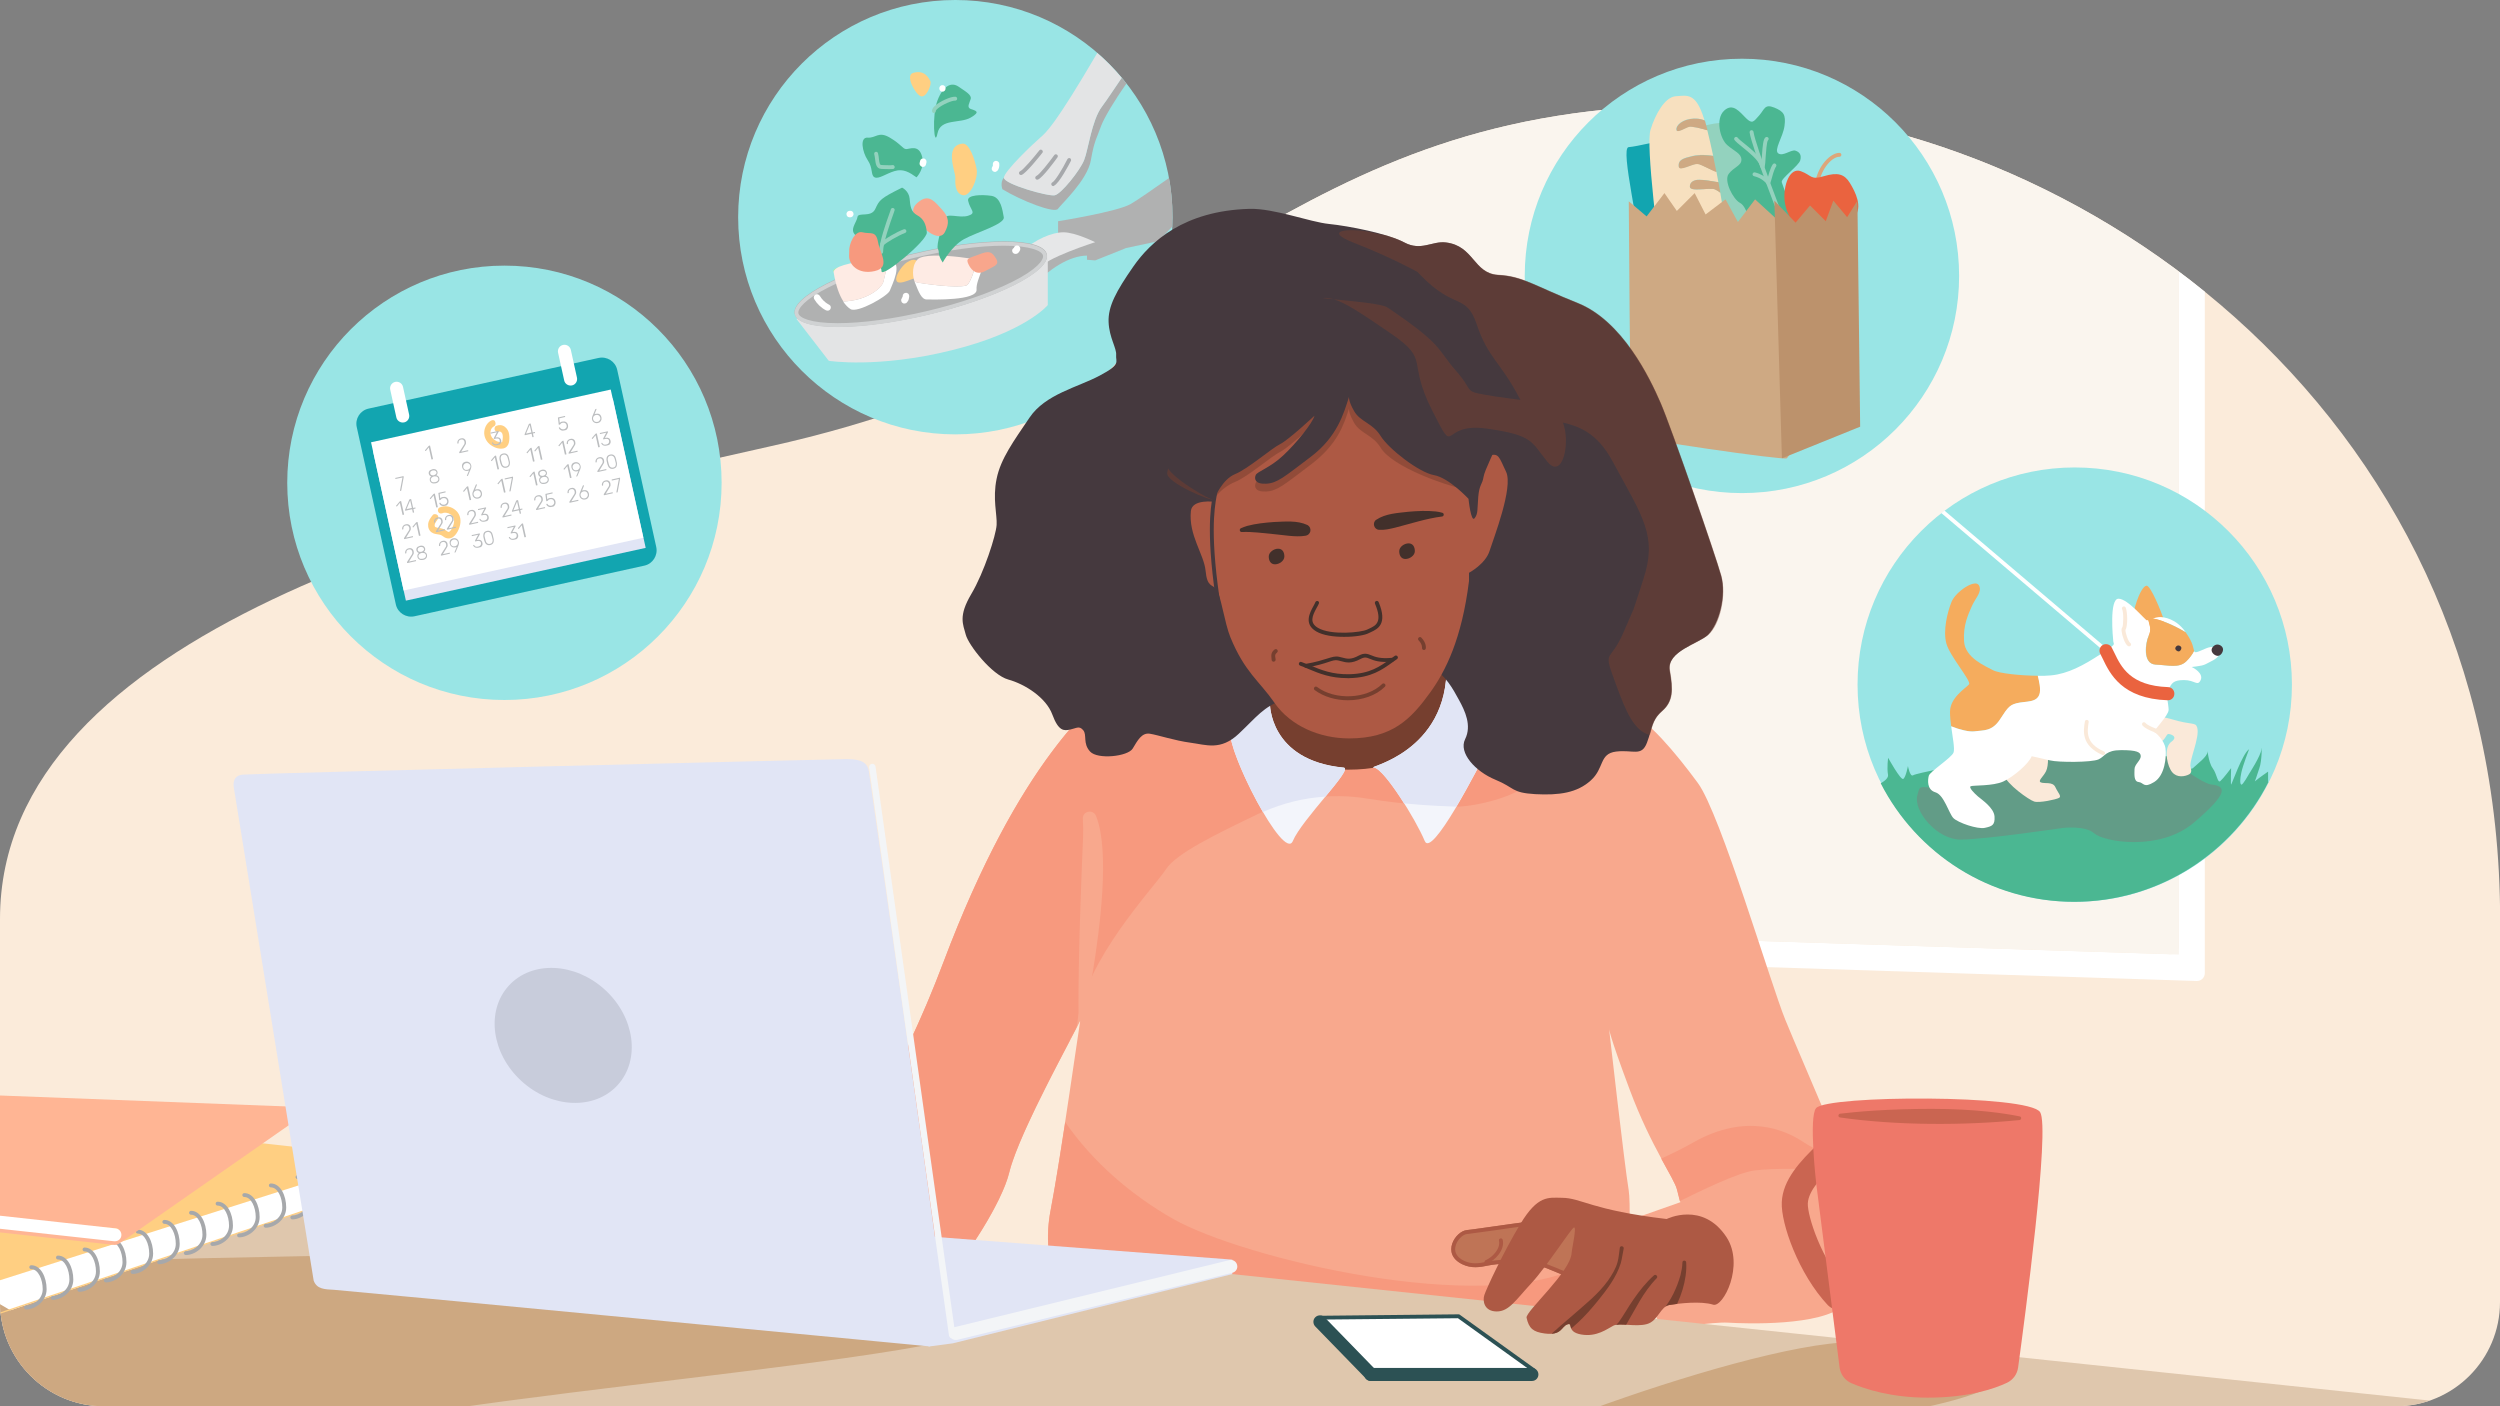 <?xml version="1.0" encoding="utf-8"?>
<!-- Generator: Adobe Illustrator 27.3.0, SVG Export Plug-In . SVG Version: 6.00 Build 0)  -->
<svg version="1.1" id="Layer_1" xmlns="http://www.w3.org/2000/svg" xmlns:xlink="http://www.w3.org/1999/xlink" x="0px" y="0px"
	 viewBox="0 0 1920 1080" style="enable-background:new 0 0 1920 1080;" xml:space="preserve">
<rect x="0" y="0" width="1920" height="1080" fill="#808080" stroke="none"/>
<style type="text/css">
	.st0{clip-path:url(#SVGID_00000151525405026512227870000000593980586926410369_);}
	.st1{fill:#FBEBDA;}
	.st2{clip-path:url(#SVGID_00000116955971539597279070000002518725896539447702_);}
	.st3{fill:#FFFFFF;}
	.st4{fill:#FAF5EE;}
	.st5{fill:#99E5E5;}
	.st6{fill:#93D2BE;}
	.st7{fill:#12A5B0;}
	.st8{fill:#DDA67A;}
	.st9{fill:#4BB792;}
	.st10{fill:#EA633F;}
	.st11{fill:#F7E0BF;}
	.st12{fill:#CEA983;}
	.st13{fill:#BC926C;}
	.st14{fill:#E1E5F5;}
	.st15{fill:#FFCF82;}
	.st16{fill:#BBBDBF;}
	.st17{fill:#629C87;}
	.st18{fill:#FAE9D9;}
	.st19{fill:#F5AC5D;}
	.st20{fill:#45393E;}
	.st21{fill:#FAEADA;}
	.st22{fill:none;}
	.st23{fill:#B0B1B1;}
	.st24{fill:#E6E7E8;}
	.st25{fill:#ADADAD;}
	.st26{fill:#E3E4E5;}
	.st27{fill:#D0D2D3;}
	.st28{fill:#A6A8AB;}
	.st29{fill:#E6FF24;}
	.st30{fill:#FEEBE4;}
	.st31{fill:#F8A68C;}
	.st32{fill:#F7997E;}
	.st33{fill:#F8A88D;}
	.st34{fill:#763F2F;}
	.st35{fill:#F3F5FB;}
	.st36{fill:#AD5944;}
	.st37{fill:#42302B;}
	.st38{opacity:0.5;fill:#763F2F;enable-background:new    ;}
	.st39{opacity:0.5;}
	.st40{clip-path:url(#SVGID_00000101073129722328407920000009666508704296976559_);}
	.st41{fill:#DFC7AD;}
	.st42{fill:#CDA881;}
	.st43{fill:#BF7456;}
	.st44{fill:#CA6551;}
	.st45{fill:#EE7869;}
	.st46{fill:#2C5154;}
	.st47{clip-path:url(#SVGID_00000078026825152207120550000006257145220112041381_);}
	.st48{fill:#FFB594;}
	.st49{fill:#4B38FF;}
	.st50{fill:#F3F5F7;}
	.st51{fill:#C8CCDB;}
</style>
<g id="Caregiver-planning-appointments">
	<g id="bg">
		<g>
			<defs>
				<path id="SVGID_1_" d="M0,0h1920v1000c0,44.2-35.8,80-80,80H80c-44.2,0-80-35.8-80-80V0L0,0z"/>
			</defs>
			<clipPath id="SVGID_00000075858935597132365280000006765750171730311092_">
				<use xlink:href="#SVGID_1_"  style="overflow:visible;"/>
			</clipPath>
			<g style="clip-path:url(#SVGID_00000075858935597132365280000006765750171730311092_);">
				<path class="st1" d="M0,705.8c0-221.2,359.8-311.7,591-362.9c329.8-73,394.5-262.1,713-262.1c278.7,0,616.1,226.1,616.1,626
					V1080H0V705.8L0,705.8z"/>
				<g>
					<defs>
						<path id="SVGID_00000139257462608076111000000006324775643818338470_" d="M0,705.8c0-221.2,359.8-311.7,591-362.9
							c329.8-73,394.5-262.1,713-262.1c278.7,0,616.1,226.1,616.1,626V1080H0V705.8L0,705.8z"/>
					</defs>
					<clipPath id="SVGID_00000109018724558964594830000017892362741688302774_">
						<use xlink:href="#SVGID_00000139257462608076111000000006324775643818338470_"  style="overflow:visible;"/>
					</clipPath>
					<g style="clip-path:url(#SVGID_00000109018724558964594830000017892362741688302774_);">
						<path class="st3" d="M884.9-17l782.7,25.2c3.3,0.1,5.8,2.8,5.8,6v712.6c0,3.4-2.8,6.1-6.2,6l-776.4-25c-3.3-0.1-5.8-2.8-5.8-6
							L884.9-17 M864.9-37.7v758.8c0,3.3,2.6,5.9,5.8,6l816.4,26.3c3.4,0.1,6.2-2.6,6.2-6V-5.1c0-3.3-2.6-5.9-5.8-6L864.9-37.7
							L864.9-37.7L864.9-37.7z"/>
						<path class="st4" d="M884.9-17l788.5,25.4v724.7l-788.5-25.4L884.9-17"/>
					</g>
				</g>
			</g>
		</g>
	</g>
	<g id="tasks">
		<g>
			<circle class="st5" cx="1337.8" cy="211.9" r="166.8"/>
			<g>
				<path class="st6" d="M1313.6,193.2c-8.4-59.1-10.6-96.9-6.9-96.5c3.7,0.4,15.2-5.3,25,0s15.1,43.8,15.1,43.8s15.3,41.6,0,56.4
					S1313.6,193.2,1313.6,193.2L1313.6,193.2z"/>
				<path class="st7" d="M1260.3,199.3c0-20.4-16.3-85.8-9.5-86.3s24.8-5.3,29-5.3s21.1,68.6,21.1,68.6s-10.6,94.4-20,66.5
					C1271.4,214.8,1260.3,199.3,1260.3,199.3L1260.3,199.3z"/>
				<path class="st8" d="M1395.6,142c-0.1,0-0.2,0-0.2,0c-0.8-0.1-1.4-0.9-1.3-1.7c2-12.9,11.6-22.9,18.6-22.9
					c0.8,0,1.5,0.7,1.5,1.5s-0.7,1.5-1.5,1.5c-5.7,0-13.9,9.1-15.7,20.4C1397,141.4,1396.4,142,1395.6,142L1395.6,142z"/>
				<path class="st9" d="M1348.4,184.7c-3.7-13.2-6.9-26.2-12.1-28.9s-12.6-16.9-8.7-22.2c3.9-5.3,10-6.3,9.8-11.1
					s-5.4-6.3-10.9-11.1c-5.5-4.8-9.2-20-2.4-26.4s12.1,1.1,16.9,5.8s5.8,2.6,10-2.1s4.2-9.1,11.6-6.1s9,5.6,7.9,14.1
					c-1.1,8.4-8.4,18.5-4.8,21.1s10-3.2,13.2-2.1c3.2,1.1,4.8,3.2,3.7,7.4c-1.1,4.2-15.3,14.2-14.2,16.9c1.1,2.6,4.2,14.8,8.4,14.2
					s7.4,17.9,3.2,23.7s-19.5,25.9-24.3,20.6C1351,193.2,1348.4,184.7,1348.4,184.7L1348.4,184.7z"/>
				<path class="st10" d="M1385.5,181.6c-6.1-6.6-13.7-15.9-14.9-27.4c-1.2-11.6,3.8-25.9,12.5-22.7c8.6,3.2,7.2,7,17.7,3.8
					c10.6-3.2,15.7-1.6,19.9,5.2c4.2,6.8,10,18.4,3.7,25.8C1418,173.6,1385.5,181.6,1385.5,181.6L1385.5,181.6z"/>
				<path class="st11" d="M1321.2,148c-1.3-0.9-2.7-2-4.2-2.6c-4-1.6-19.2,2.4-19.2-2.1c0-3.7,3.4-5.3,7.2-5.3
					c3.2,0,9.9,1.1,14.7,1.9c-0.5-2.7-1-5.4-1.5-8c-3.9-1.2-11.2-5.7-14.3-6.1c-3.9-0.5-14,6-14.6,2.1c-0.8-5.5,4-6.6,10.6-8.2
					c5.5-1.3,11.9-0.5,15.8-0.1c-1.6-7.4-3.1-14.2-4.5-19.6c-4.5-1.4-12-3.1-14-2.7c-2.6,0.5-9.4,5.2-9.8,2.4
					c-0.5-3.7,5-8.4,13.4-8.7c4.4-0.1,6.5,0.7,8.3,1.5c-0.1-0.4-0.2-0.8-0.4-1.2c-6.3-20.6-13.2-17.9-21.6-17.4
					c-8.4,0.5-15.8,13.7-19.5,25.8c-3.7,12.1,5.8,85.5,12.1,138.2c0,0,44.8-14.8,47.5-32.3C1328.7,196.7,1325.4,172.4,1321.2,148
					L1321.2,148z"/>
				<path class="st12" d="M1301,91.1c-8.4,0.3-14,5-13.4,8.7c0.4,2.8,7.1-1.8,9.8-2.4c2-0.4,9.5,1.3,14,2.7c-0.7-2.9-1.4-5.4-2-7.5
					C1307.5,91.8,1305.3,91,1301,91.1z"/>
				<path class="st12" d="M1299.9,119.9c-6.6,1.6-11.3,2.6-10.6,8.2c0.6,3.9,10.7-2.6,14.6-2.1c3,0.4,10.4,4.9,14.3,6.1
					c-0.8-4.2-1.7-8.3-2.5-12.3C1311.8,119.4,1305.4,118.6,1299.9,119.9L1299.9,119.9z"/>
				<path class="st12" d="M1297.8,143.3c0,4.5,15.2,0.5,19.2,2.1c1.4,0.6,2.9,1.6,4.2,2.6c-0.5-2.7-1-5.4-1.4-8
					c-4.8-0.9-11.6-1.9-14.7-1.9C1301.2,138,1297.8,139.6,1297.8,143.3L1297.8,143.3z"/>
				<path class="st6" d="M1371.6,177.5c-0.5,0-1-0.3-1.3-0.8c-1.5-2.8-25.2-64.4-26.6-75c-0.1-0.8,0.5-1.6,1.3-1.7
					c0.8-0.1,1.6,0.5,1.7,1.3c1.3,10,24.8,71.3,26.2,74c0.4,0.7,0.1,1.6-0.6,2C1372.1,177.5,1371.9,177.5,1371.6,177.5L1371.6,177.5
					z"/>
				<path class="st6" d="M1353.6,129.5c-1.4,0-1.8-1.6-2-2.3c-1.3-4.4-8.2-10-13.3-14.1c-2.9-2.4-5.2-4.2-6.2-5.6
					c-0.5-0.7-0.3-1.6,0.4-2.1c0.7-0.5,1.6-0.3,2.1,0.4c0.7,1,3.1,2.9,5.6,4.9c4.5,3.7,9.9,8.1,12.7,12.4c0.1-0.8,0.1-1.7,0.2-2.5
					c0.6-9.5,1.1-13.7,2.8-15.1c0.6-0.5,1.6-0.4,2.1,0.2s0.4,1.6-0.2,2.1c-1,1.1-1.5,9.1-1.8,13c-0.4,7-0.5,8.5-2.3,8.7
					C1353.7,129.5,1353.6,129.5,1353.6,129.5L1353.6,129.5z"/>
				<path class="st6" d="M1358,142c-0.6,0-1.2-0.4-1.4-1c-0.2-0.4-3.5-4.3-9.5-5.7c-0.8-0.2-1.3-1-1.1-1.8c0.2-0.8,1-1.3,1.8-1.1
					c4.5,1.1,7.7,3.3,9.6,5.1c0.8-3.2,2.2-8.6,4.1-11.3c0.5-0.7,1.4-0.9,2.1-0.4c0.7,0.5,0.9,1.4,0.4,2.1c-1.6,2.4-2.9,7.5-3.7,10.5
					C1359.4,141.2,1359.3,141.9,1358,142C1358,142,1358,142,1358,142L1358,142z"/>
				<path class="st12" d="M1253,334.5c0.2,2.2,116,19.1,119.2,17.5c3.2-1.6,25.3-53.9,25.3-53.9l-30.6-127.6l-19-17.4l-13.2,17.4
					l-9.5-17.4l-15.3,11.6l-8.4-16.4l-13.7,13.7l-9.5-13.7l-13.7,17.9l-13.7-11.6C1250.9,154.7,1251.9,323.4,1253,334.5L1253,334.5z
					"/>
				<polygon class="st13" points="1426.5,154.1 1428.6,327.7 1368.5,352 1362.7,154.1 1379,171 1390.1,157.8 1402.2,169.9 
					1408,154.1 1418.6,166.8 				"/>
			</g>
		</g>
		<g>
			<circle class="st5" cx="387.4" cy="370.8" r="166.8"/>
			<g>
				<path class="st7" d="M283.1,313.8l176.6-38.9c6.5-1.4,12.9,2.7,14.3,9.1l30,136.1c1.4,6.5-2.7,12.9-9.1,14.3l-176.6,38.9
					c-6.5,1.4-12.9-2.7-14.3-9.1l-30-136.1C272.5,321.6,276.6,315.2,283.1,313.8z"/>
				<path class="st3" d="M309.3,324.5c-2.3,0-4.4-1.6-4.9-3.9l-4.7-21.3c-0.6-2.7,1.1-5.4,3.8-6c2.7-0.6,5.4,1.1,6,3.8l4.7,21.3
					c0.6,2.7-1.1,5.4-3.8,6C310,324.4,309.6,324.5,309.3,324.5z"/>
				<path class="st3" d="M438.2,296.1c-2.3,0-4.4-1.6-4.9-3.9l-4.7-21.3c-0.6-2.7,1.1-5.4,3.8-6c2.7-0.6,5.4,1.1,6,3.8l4.7,21.3
					c0.6,2.7-1.1,5.4-3.8,6C439,296,438.6,296.1,438.2,296.1z"/>
				
					<rect x="296.8" y="324.7" transform="matrix(0.977 -0.215 0.215 0.977 -73.322 93.07)" class="st14" width="188.5" height="117.5"/>
				
					<rect x="295.2" y="317.9" transform="matrix(0.977 -0.215 0.215 0.977 -71.798 92.554)" class="st3" width="188.4" height="116.5"/>
				<path class="st15" d="M377.2,323c-3.2,1.7-5,5.1-5.3,8.6c-0.3,3.6,1.4,7.2,4.1,9.5s6.9,4.1,10.6,3.3c2.2-0.5,3.7-2.2,4.2-4.4
					s0.5-4.4,0.2-6.5c-0.3-2.3-1.5-4.4-3.4-5.8s-4.4-1.6-6.6-0.6c-1.2,0.5-1.5,2.4-0.9,3.4c0.8,1.3,2.2,1.4,3.4,0.9
					c-0.5,0.2,0,0,0,0c0,0-0.6,0,0,0c0.1,0,0.2,0,0.3,0c0.4,0-0.4-0.1,0,0c0.1,0,0.7,0.3,0.4,0.1c0.1,0.1,0.3,0.2,0.4,0.2
					c0.4,0.2,0-0.1,0.2,0.1c0.2,0.2,0.4,0.4,0.6,0.6c-0.3-0.3,0.2,0.4,0.3,0.5c0.1,0.3,0.1,0.3,0.2,0.6c0,0.2,0.1,0.4,0.1,0.6
					c0,0,0.1,0.6,0.1,0.3c0.1,0.7,0.1,1.4,0,2.1c0,0.4,0,0.8-0.1,1.2c0,0.2,0,0.4-0.1,0.6c0,0.2,0,0.3,0,0.1c0,0.3-0.1,0.6-0.2,1
					c0,0.1-0.2,0.4,0,0.1c0,0.1-0.2,0.2-0.1,0.1c0.2-0.1-0.3,0.1-0.1,0s-0.2,0-0.1,0l0.2-0.1l-0.2,0.1c-0.7,0,0.2,0-0.2,0
					c-0.3,0-0.6,0-0.9,0c-0.5,0-0.2,0-0.1,0c-0.2,0-0.3,0-0.5-0.1c-0.6-0.1-1.3-0.3-1.9-0.5c-0.1,0-0.4-0.2-0.1,0
					c-0.1,0-0.2-0.1-0.3-0.2c-0.3-0.1-0.6-0.3-0.9-0.5c-0.2-0.1-0.5-0.3-0.7-0.5c-0.1-0.1-0.3-0.2-0.4-0.3c0.3,0.2-0.1-0.1-0.2-0.1
					c-0.5-0.4-0.9-0.8-1.3-1.3c0.2,0.3-0.2-0.3-0.2-0.4c-0.2-0.3-0.4-0.6-0.5-1c0,0-0.2-0.4-0.1-0.1c0.1,0.2-0.1-0.2-0.1-0.2
					c-0.1-0.2-0.1-0.5-0.2-0.8c0-0.1-0.1-0.3-0.1-0.4c0,0.1,0,0.5,0,0c0-0.3,0-0.6,0-0.9c0-0.1,0-0.3,0-0.5c0-0.1,0.1-0.7,0-0.3
					c0,0.3,0-0.1,0-0.1c0-0.2,0.1-0.4,0.1-0.5c0.1-0.3,0.2-0.6,0.3-1c-0.2,0.5,0.1-0.3,0.2-0.4c0.2-0.3,0.3-0.6,0.5-0.8
					c0.2-0.3-0.2,0.3,0,0c0.1-0.1,0.2-0.3,0.4-0.4c0.1-0.1,0.7-0.6,0.3-0.3c0.3-0.2,0.6-0.4,0.9-0.6c1.2-0.6,1.5-2.3,0.9-3.4
					C380,322.6,378.5,322.3,377.2,323L377.2,323L377.2,323z"/>
				<path class="st15" d="M332.4,395.5c-1.7,2.1-3.4,4.3-3.6,7.2c-0.2,2.5,0.8,5,2.9,6.3c1.8,1.2,3.8,1.2,5.8,1.6
					c1.1,0.2,1.4,0.4,2.3,1c1,0.7,1.9,1.4,3.1,1.7c5.3,1.5,8.7-4.4,10-8.5c1.5-4.5,0.9-9.4-2.7-12.7s-8.4-4.2-12.7-2.3
					c-1.2,0.5-1.5,2.4-0.9,3.4c0.8,1.3,2.2,1.4,3.4,0.9c-0.3,0.1,0.4-0.1,0.5-0.2c0.1,0,1-0.2,0.5-0.1c0.3,0,0.6,0,1,0
					c0.2,0,0.3,0,0.5,0c0,0,0.8,0.1,0.3,0c0.6,0.1,1.3,0.3,1.9,0.5c-0.3-0.1,0.4,0.2,0.5,0.3c0.4,0.2,0.7,0.4,1,0.6
					c0,0,0.4,0.3,0.1,0c0.1,0.1,0.2,0.2,0.4,0.3c0.2,0.2,0.5,0.5,0.7,0.7c0.1,0.1,0.2,0.2,0.3,0.4c-0.1-0.1-0.2-0.3,0,0.1
					c0.2,0.3,0.4,0.6,0.5,0.9c0,0.1,0.2,0.6,0.1,0.2c0.1,0.1,0.1,0.3,0.2,0.5c0.1,0.3,0.2,0.6,0.2,1c0.1,0.5,0,1.6-0.1,2.3
					c-0.3,1.7-1,3.4-1.9,4.9c-0.4,0.7-0.7,1.1-1.3,1.6c-0.1,0.1-0.3,0.2-0.6,0.4c-0.4,0.2,0.3-0.1-0.1,0c-0.2,0.1,0.2,0-0.2,0
					c-0.2,0-0.3,0-0.3,0c-0.4-0.2-0.7-0.4-1-0.6c-0.7-0.5-1.4-1-2.2-1.4c-1.6-0.7-3.2-0.9-4.9-1.2c-0.4-0.1-0.8-0.2-1.2-0.3
					c0,0-0.5-0.2-0.3-0.1c0.2,0.1-0.3-0.2-0.4-0.2c0.3,0.2-0.1-0.1-0.1-0.1c0.1,0.2-0.2-0.4-0.2-0.4c0.1,0.1,0.1,0.2,0-0.2
					c-0.1-0.4,0-0.1-0.1-0.3c0-0.7,0.1-1.3,0.5-2.1c0.5-0.9,1.1-1.7,1.7-2.5c0.8-1,1-2.5,0-3.5C335,394.7,333.2,394.5,332.4,395.5
					L332.4,395.5L332.4,395.5z"/>
				<g>
					<g>
						<path class="st16" d="M331.7,352.8c-0.1,0-0.2,0-0.3,0s-0.1-0.1-0.1-0.2l-2-9l-2.2,2.7c-0.1,0.1-0.1,0.1-0.2,0.1
							c-0.1,0-0.2,0-0.2-0.1l-0.2-0.2c-0.1-0.1-0.1-0.1-0.1-0.2s0-0.2,0.1-0.2l2.7-3.2c0.1-0.1,0.1-0.1,0.2-0.1c0.1,0,0.1,0,0.2-0.1
							l0.3-0.1c0.1,0,0.2,0,0.3,0c0.1,0,0.1,0.1,0.1,0.2l2.2,9.9c0,0.1,0,0.2,0,0.3c0,0.1-0.1,0.1-0.2,0.1L331.7,352.8L331.7,352.8z
							"/>
						<path class="st16" d="M334.5,371.2c-0.5,0.1-1,0.1-1.5,0.1c-0.5,0-0.9-0.1-1.3-0.3s-0.7-0.5-1-0.8s-0.5-0.8-0.6-1.3
							c-0.1-0.6-0.1-1.2,0.1-1.7s0.5-1,1-1.3c-0.5-0.1-0.8-0.4-1.2-0.7c-0.3-0.3-0.5-0.8-0.7-1.3c-0.1-0.6-0.1-1.1,0.1-1.6
							s0.5-0.9,1-1.2c0.5-0.3,1-0.5,1.6-0.7s1.2-0.2,1.8-0.1s1,0.3,1.4,0.7s0.6,0.8,0.8,1.4c0.1,0.5,0.1,1-0.1,1.5
							c-0.2,0.4-0.4,0.8-0.8,1.1c0.6,0.1,1,0.4,1.5,0.8s0.7,0.9,0.8,1.5s0.1,1.3-0.1,1.8c-0.2,0.5-0.6,1-1.1,1.4
							S335.3,371,334.5,371.2L334.5,371.2z M334.3,370.3c0.5-0.1,1-0.3,1.4-0.6s0.7-0.6,0.8-1c0.2-0.4,0.2-0.8,0.1-1.2
							s-0.3-0.8-0.6-1.1c-0.3-0.3-0.7-0.5-1.2-0.5c-0.5-0.1-1-0.1-1.5,0s-1,0.3-1.4,0.6c-0.4,0.3-0.7,0.6-0.9,1s-0.2,0.8-0.1,1.3
							s0.3,0.8,0.6,1.1s0.7,0.5,1.2,0.5S333.8,370.4,334.3,370.3L334.3,370.3z M333.2,365c0.4-0.1,0.8-0.3,1.1-0.5
							c0.3-0.2,0.6-0.5,0.8-0.8c0.2-0.3,0.2-0.7,0.1-1s-0.3-0.7-0.5-0.9s-0.6-0.4-1-0.5s-0.8,0-1.3,0s-0.8,0.3-1.2,0.5
							s-0.6,0.5-0.7,0.8c-0.1,0.3-0.2,0.7-0.1,1.1s0.3,0.7,0.5,0.9c0.3,0.2,0.6,0.4,1,0.4C332.3,365.1,332.7,365.1,333.2,365
							L333.2,365z"/>
						<path class="st16" d="M335.4,389.7c-0.1,0-0.2,0-0.3,0s-0.1-0.1-0.1-0.2l-2-9l-2.2,2.7c-0.1,0.1-0.1,0.1-0.2,0.1
							c-0.1,0-0.2,0-0.2-0.1l-0.2-0.2c-0.1-0.1-0.1-0.1-0.1-0.2s0-0.2,0.1-0.2l2.7-3.2c0.1-0.1,0.1-0.1,0.2-0.1c0.1,0,0.1,0,0.2-0.1
							l0.3-0.1c0.1,0,0.2,0,0.3,0c0.1,0,0.1,0.1,0.1,0.2l2.2,9.9c0,0.1,0,0.2,0,0.3c0,0.1-0.1,0.1-0.2,0.1L335.4,389.7L335.4,389.7z
							"/>
						<path class="st16" d="M341.4,388.5c-0.7,0.2-1.4,0.2-1.9,0s-1-0.4-1.4-0.8c-0.4-0.4-0.6-0.8-0.7-1.2c0-0.1,0-0.2,0-0.2
							c0-0.1,0.1-0.1,0.2-0.1l0.3-0.1c0.1,0,0.2,0,0.2,0c0.1,0,0.1,0.1,0.2,0.2c0.2,0.4,0.5,0.7,0.8,0.9c0.3,0.2,0.7,0.3,1,0.4
							c0.4,0,0.7,0,1.1,0c0.5-0.1,0.9-0.3,1.3-0.6s0.6-0.7,0.8-1.1s0.2-0.9,0-1.5c-0.1-0.5-0.3-0.9-0.6-1.2s-0.7-0.5-1.1-0.6
							c-0.5-0.1-0.9-0.1-1.4,0c-0.4,0.1-0.7,0.2-0.9,0.3c-0.2,0.1-0.4,0.3-0.5,0.5c-0.1,0.1-0.3,0.3-0.4,0.4s-0.2,0.2-0.4,0.2
							l-0.3,0.1c-0.1,0-0.2,0-0.3,0c-0.1,0-0.1-0.1-0.1-0.2l-0.6-5c0-0.1,0-0.2,0-0.3c0-0.1,0.1-0.1,0.2-0.1l4.9-1.1
							c0.1,0,0.2,0,0.3,0c0.1,0,0.1,0.1,0.1,0.2l0,0.2c0,0.1,0,0.2,0,0.3c0,0.1-0.1,0.1-0.2,0.1l-4.3,1l0.4,3.5
							c0.1-0.1,0.3-0.2,0.6-0.5s0.7-0.4,1.3-0.5c0.5-0.1,1-0.1,1.5-0.1c0.5,0,0.9,0.2,1.3,0.4s0.7,0.5,1,0.9
							c0.3,0.4,0.5,0.8,0.6,1.4c0.2,0.8,0.1,1.5-0.1,2.1s-0.6,1.1-1,1.5S342.1,388.4,341.4,388.5L341.4,388.5z"/>
						<path class="st16" d="M335.2,408.7c-0.1,0-0.2,0-0.3,0c-0.1,0-0.1-0.1-0.1-0.2l0-0.2c0-0.1,0-0.2,0-0.3c0-0.1,0.1-0.2,0.2-0.4
							l3-4.7c0.3-0.4,0.5-0.8,0.7-1.1c0.1-0.3,0.2-0.6,0.2-0.9s0-0.6-0.1-0.9c-0.1-0.7-0.5-1.1-0.9-1.5c-0.5-0.3-1.1-0.4-1.8-0.2
							c-0.5,0.1-0.8,0.3-1.1,0.5s-0.5,0.6-0.6,0.9c-0.1,0.4-0.2,0.8-0.1,1.2c0,0.1,0,0.2-0.1,0.3s-0.1,0.1-0.2,0.1l-0.3,0.1
							c-0.1,0-0.2,0-0.2,0s-0.1-0.1-0.1-0.2c-0.1-0.3-0.1-0.7,0-1.1c0-0.4,0.2-0.8,0.4-1.1c0.2-0.4,0.5-0.7,0.9-1
							c0.4-0.3,0.8-0.5,1.4-0.6c0.8-0.2,1.4-0.2,1.9,0c0.5,0.2,1,0.5,1.3,0.9s0.5,0.9,0.6,1.4c0.1,0.4,0.1,0.8,0.1,1.2
							c0,0.4-0.1,0.8-0.3,1.1s-0.4,0.8-0.7,1.2l-2.7,4.4l5-1.1c0.1,0,0.2,0,0.3,0c0.1,0,0.1,0.1,0.1,0.2l0,0.2c0,0.1,0,0.2,0,0.3
							c0,0.1-0.1,0.1-0.2,0.1L335.2,408.7L335.2,408.7z"/>
						<path class="st16" d="M343.6,406.8c-0.1,0-0.2,0-0.3,0c-0.1,0-0.1-0.1-0.1-0.2l0-0.2c0-0.1,0-0.2,0-0.3c0-0.1,0.1-0.2,0.2-0.4
							l3-4.7c0.3-0.4,0.5-0.8,0.7-1.1c0.1-0.3,0.2-0.6,0.2-0.9s0-0.6-0.1-0.9c-0.1-0.7-0.5-1.1-0.9-1.5c-0.5-0.3-1.1-0.4-1.8-0.2
							c-0.5,0.1-0.8,0.3-1.1,0.5s-0.5,0.6-0.6,0.9c-0.1,0.4-0.2,0.8-0.1,1.2c0,0.1,0,0.2-0.1,0.3s-0.1,0.1-0.2,0.1l-0.3,0.1
							c-0.1,0-0.2,0-0.2,0s-0.1-0.1-0.1-0.2c-0.1-0.3-0.1-0.7,0-1.1c0-0.4,0.2-0.8,0.4-1.1c0.2-0.4,0.5-0.7,0.9-1
							c0.4-0.3,0.8-0.5,1.4-0.6c0.8-0.2,1.4-0.2,1.9,0c0.5,0.2,1,0.5,1.3,0.9s0.5,0.9,0.6,1.4c0.1,0.4,0.1,0.8,0.1,1.2
							c0,0.4-0.1,0.8-0.3,1.1s-0.4,0.8-0.7,1.2l-2.7,4.4l5-1.1c0.1,0,0.2,0,0.3,0c0.1,0,0.1,0.1,0.1,0.2l0,0.2c0,0.1,0,0.2,0,0.3
							c0,0.1-0.1,0.1-0.2,0.1L343.6,406.8L343.6,406.8z"/>
						<path class="st16" d="M339,426.7c-0.1,0-0.2,0-0.3,0c-0.1,0-0.1-0.1-0.1-0.2l0-0.2c0-0.1,0-0.2,0-0.3c0-0.1,0.1-0.2,0.2-0.4
							l3-4.7c0.3-0.4,0.5-0.8,0.7-1.1c0.1-0.3,0.2-0.6,0.2-0.9s0-0.6-0.1-0.9c-0.1-0.7-0.5-1.1-0.9-1.5c-0.5-0.3-1.1-0.4-1.8-0.2
							c-0.5,0.1-0.8,0.3-1.1,0.5s-0.5,0.6-0.6,0.9c-0.1,0.4-0.2,0.8-0.1,1.2c0,0.1,0,0.2-0.1,0.3s-0.1,0.1-0.2,0.1l-0.3,0.1
							c-0.1,0-0.2,0-0.2,0s-0.1-0.1-0.1-0.2c-0.1-0.3-0.1-0.7,0-1.1c0-0.4,0.2-0.8,0.4-1.1c0.2-0.4,0.5-0.7,0.9-1
							c0.4-0.3,0.8-0.5,1.4-0.6c0.8-0.2,1.4-0.2,1.9,0c0.5,0.2,1,0.5,1.3,0.9s0.5,0.9,0.6,1.4c0.1,0.4,0.1,0.8,0.1,1.2
							c0,0.4-0.1,0.8-0.3,1.1s-0.4,0.8-0.7,1.2l-2.7,4.4l5-1.1c0.1,0,0.2,0,0.3,0c0.1,0,0.1,0.1,0.1,0.2l0,0.2c0,0.1,0,0.2,0,0.3
							c0,0.1-0.1,0.1-0.2,0.1L339,426.7L339,426.7z"/>
						<path class="st16" d="M349.4,424.4c-0.1,0-0.2,0-0.2,0c-0.1,0-0.1-0.1-0.1-0.2c0,0,0-0.1,0-0.1s0-0.1,0-0.1l1.6-3.9
							c-0.3,0.1-0.6,0.3-1,0.3c-0.6,0.1-1.1,0.1-1.6,0c-0.5-0.1-0.9-0.3-1.3-0.6s-0.7-0.6-0.9-1c-0.2-0.4-0.4-0.8-0.5-1.2
							s-0.1-0.9-0.1-1.3s0.2-0.9,0.4-1.3c0.2-0.4,0.5-0.8,0.9-1s0.9-0.5,1.5-0.6s1.1-0.1,1.6,0c0.5,0.1,0.9,0.3,1.3,0.6
							c0.4,0.3,0.7,0.6,0.9,1c0.2,0.4,0.4,0.8,0.5,1.2c0.1,0.4,0.1,0.8,0.1,1.1s-0.1,0.6-0.2,0.9c-0.1,0.3-0.2,0.5-0.2,0.7l-2.1,5
							c0,0.1-0.1,0.1-0.1,0.2s-0.1,0.1-0.3,0.2L349.4,424.4L349.4,424.4z M349.5,419.5c0.5-0.1,0.9-0.3,1.2-0.6
							c0.4-0.3,0.6-0.7,0.8-1.1c0.2-0.4,0.2-0.9,0.1-1.4s-0.3-1-0.7-1.3c-0.3-0.3-0.7-0.5-1.2-0.7c-0.5-0.1-0.9-0.1-1.4,0
							s-0.9,0.3-1.2,0.6c-0.4,0.3-0.6,0.7-0.8,1.1c-0.2,0.4-0.2,0.9-0.1,1.5s0.3,0.9,0.7,1.3c0.3,0.3,0.7,0.5,1.1,0.7
							C348.6,419.6,349,419.6,349.5,419.5L349.5,419.5z"/>
					</g>
					<g>
						<path class="st16" d="M353.1,348c-0.1,0-0.2,0-0.3,0c-0.1,0-0.1-0.1-0.1-0.2l0-0.2c0-0.1,0-0.2,0-0.3c0-0.1,0.1-0.2,0.2-0.4
							l3-4.7c0.3-0.4,0.5-0.8,0.7-1.1c0.1-0.3,0.2-0.6,0.2-0.9s0-0.6-0.1-0.9c-0.1-0.7-0.5-1.1-0.9-1.5c-0.5-0.3-1.1-0.4-1.8-0.2
							c-0.5,0.1-0.8,0.3-1.1,0.5s-0.5,0.6-0.6,0.9c-0.1,0.4-0.2,0.8-0.1,1.2c0,0.1,0,0.2-0.1,0.3s-0.1,0.1-0.2,0.1l-0.3,0.1
							c-0.1,0-0.2,0-0.2,0s-0.1-0.1-0.1-0.2c-0.1-0.3-0.1-0.7,0-1.1c0-0.4,0.2-0.8,0.4-1.1c0.2-0.4,0.5-0.7,0.9-1
							c0.4-0.3,0.8-0.5,1.4-0.6c0.8-0.2,1.4-0.2,1.9,0c0.5,0.2,1,0.5,1.3,0.9s0.5,0.9,0.6,1.4c0.1,0.4,0.1,0.8,0.1,1.2
							c0,0.4-0.1,0.8-0.3,1.1s-0.4,0.8-0.7,1.2l-2.7,4.4l5-1.1c0.1,0,0.2,0,0.3,0c0.1,0,0.1,0.1,0.1,0.2l0,0.2c0,0.1,0,0.2,0,0.3
							c0,0.1-0.1,0.1-0.2,0.1L353.1,348L353.1,348z"/>
						<path class="st16" d="M358.9,365.6c-0.1,0-0.2,0-0.2,0c-0.1,0-0.1-0.1-0.1-0.2c0,0,0-0.1,0-0.1s0-0.1,0-0.1l1.6-3.9
							c-0.3,0.1-0.6,0.3-1,0.3c-0.6,0.1-1.1,0.1-1.6,0c-0.5-0.1-0.9-0.3-1.3-0.6s-0.7-0.6-0.9-1c-0.2-0.4-0.4-0.8-0.5-1.2
							s-0.1-0.9-0.1-1.3s0.2-0.9,0.4-1.3c0.2-0.4,0.5-0.8,0.9-1s0.9-0.5,1.5-0.6s1.1-0.1,1.6,0c0.5,0.1,0.9,0.3,1.3,0.6
							c0.4,0.3,0.7,0.6,0.9,1c0.2,0.4,0.4,0.8,0.5,1.2c0.1,0.4,0.1,0.8,0.1,1.1s-0.1,0.6-0.2,0.9c-0.1,0.3-0.2,0.5-0.2,0.7l-2.1,5
							c0,0.1-0.1,0.1-0.1,0.2s-0.1,0.1-0.3,0.2L358.9,365.6L358.9,365.6z M359.1,360.8c0.5-0.1,0.9-0.3,1.2-0.6
							c0.4-0.3,0.6-0.7,0.8-1.1c0.2-0.4,0.2-0.9,0.1-1.4s-0.3-1-0.7-1.3c-0.3-0.3-0.7-0.5-1.2-0.7c-0.5-0.1-0.9-0.1-1.4,0
							s-0.9,0.3-1.2,0.6c-0.4,0.3-0.6,0.7-0.8,1.1c-0.2,0.4-0.2,0.9-0.1,1.5s0.3,0.9,0.7,1.3c0.3,0.3,0.7,0.5,1.1,0.7
							C358.1,360.8,358.6,360.9,359.1,360.8L359.1,360.8z"/>
						<path class="st16" d="M361,384.1c-0.1,0-0.2,0-0.3,0s-0.1-0.1-0.1-0.2l-2-9l-2.2,2.7c-0.1,0.1-0.1,0.1-0.2,0.1
							c-0.1,0-0.2,0-0.2-0.1l-0.2-0.2c-0.1-0.1-0.1-0.1-0.1-0.2s0-0.2,0.1-0.2l2.7-3.2c0.1-0.1,0.1-0.1,0.2-0.1c0.1,0,0.1,0,0.2-0.1
							l0.3-0.1c0.1,0,0.2,0,0.3,0c0.1,0,0.1,0.1,0.1,0.2l2.2,9.9c0,0.1,0,0.2,0,0.3c0,0.1-0.1,0.1-0.2,0.1L361,384.1L361,384.1z"/>
						<path class="st16" d="M367.3,382.9c-0.8,0.2-1.5,0.1-2.1-0.1s-1.1-0.6-1.5-1c-0.4-0.5-0.7-1-0.8-1.6c-0.1-0.3-0.1-0.6-0.1-0.9
							c0-0.3,0-0.5,0.1-0.8s0.1-0.5,0.2-0.7c0.1-0.2,0.1-0.4,0.2-0.5l2-4.8c0-0.1,0.1-0.1,0.1-0.2c0-0.1,0.1-0.1,0.3-0.2l0.3-0.1
							c0.1,0,0.2,0,0.2,0c0.1,0,0.1,0.1,0.1,0.2c0,0,0,0.1,0,0.1s0,0.1,0,0.1l-1.5,3.7c0.1-0.1,0.3-0.1,0.5-0.2s0.4-0.1,0.5-0.1
							c0.6-0.1,1.1-0.1,1.6-0.1s0.9,0.3,1.3,0.5s0.7,0.6,0.9,1s0.4,0.8,0.5,1.3c0.1,0.6,0.1,1.2,0,1.8c-0.2,0.6-0.5,1.1-0.9,1.6
							S368.1,382.7,367.3,382.9L367.3,382.9z M367.1,382c0.5-0.1,0.9-0.3,1.2-0.6s0.6-0.7,0.8-1.1c0.2-0.5,0.2-1,0.1-1.5
							s-0.4-1-0.7-1.4c-0.3-0.3-0.7-0.6-1.2-0.7c-0.5-0.1-0.9-0.1-1.4,0s-0.9,0.3-1.3,0.6s-0.6,0.7-0.8,1.1c-0.2,0.5-0.2,1-0.1,1.5
							s0.4,1,0.7,1.4c0.3,0.3,0.7,0.6,1.2,0.7S366.6,382.1,367.1,382L367.1,382z"/>
						<path class="st16" d="M360.7,403c-0.1,0-0.2,0-0.3,0c-0.1,0-0.1-0.1-0.1-0.2l0-0.2c0-0.1,0-0.2,0-0.3c0-0.1,0.1-0.2,0.2-0.4
							l3-4.7c0.3-0.4,0.5-0.8,0.7-1.1c0.1-0.3,0.2-0.6,0.2-0.9s0-0.6-0.1-0.9c-0.1-0.7-0.5-1.1-0.9-1.5c-0.5-0.3-1.1-0.4-1.8-0.2
							c-0.5,0.1-0.8,0.3-1.1,0.5s-0.5,0.6-0.6,0.9c-0.1,0.4-0.2,0.8-0.1,1.2c0,0.1,0,0.2-0.1,0.3s-0.1,0.1-0.2,0.1l-0.3,0.1
							c-0.1,0-0.2,0-0.2,0s-0.1-0.1-0.1-0.2c-0.1-0.3-0.1-0.7,0-1.1c0-0.4,0.2-0.8,0.4-1.1c0.2-0.4,0.5-0.7,0.9-1
							c0.4-0.3,0.8-0.5,1.4-0.6c0.8-0.2,1.4-0.2,1.9,0c0.5,0.2,1,0.5,1.3,0.9s0.5,0.9,0.6,1.4c0.1,0.4,0.1,0.8,0.1,1.2
							c0,0.4-0.1,0.8-0.3,1.1s-0.4,0.8-0.7,1.2l-2.7,4.4l5-1.1c0.1,0,0.2,0,0.3,0c0.1,0,0.1,0.1,0.1,0.2l0,0.2c0,0.1,0,0.2,0,0.3
							c0,0.1-0.1,0.1-0.2,0.1L360.7,403L360.7,403z"/>
						<path class="st16" d="M372.3,400.6c-0.6,0.1-1.1,0.2-1.5,0.1c-0.5,0-0.9-0.2-1.2-0.3s-0.6-0.4-0.9-0.7s-0.4-0.6-0.5-0.9
							c0-0.1,0-0.2,0-0.2c0-0.1,0.1-0.1,0.2-0.1l0.2,0c0.1,0,0.2,0,0.2,0c0.1,0,0.2,0.1,0.2,0.2c0.2,0.4,0.5,0.7,0.8,0.9
							c0.3,0.2,0.7,0.3,1.1,0.3c0.4,0,0.8,0,1.1-0.1c0.8-0.2,1.4-0.5,1.8-1s0.5-1.1,0.4-1.8s-0.5-1.2-1-1.4s-1.2-0.2-1.9-0.1
							l-1.3,0.3c-0.1,0-0.2,0-0.3,0c-0.1,0-0.1-0.1-0.1-0.2l0-0.2c0-0.1,0-0.1,0-0.2c0-0.1,0-0.1,0.1-0.2l2.3-4.3l-4.5,1
							c-0.1,0-0.2,0-0.3,0s-0.1-0.1-0.1-0.2l0-0.2c0-0.1,0-0.2,0-0.3c0-0.1,0.1-0.1,0.2-0.1l5.6-1.2c0.1,0,0.2,0,0.3,0
							c0.1,0,0.1,0.1,0.1,0.2l0,0.2c0,0.1,0,0.1,0,0.2c0,0,0,0.1,0,0.1l-2.4,4.4l0.3-0.1c0.7-0.1,1.3-0.2,1.9-0.1s1,0.3,1.4,0.7
							s0.6,0.9,0.8,1.6c0.1,0.7,0.1,1.3-0.1,1.8c-0.2,0.5-0.6,1-1,1.4C373.6,400.2,373.1,400.5,372.3,400.6L372.3,400.6z"/>
						<path class="st16" d="M367.5,420.6c-0.6,0.1-1.1,0.2-1.5,0.1c-0.5,0-0.9-0.2-1.2-0.3s-0.6-0.4-0.9-0.7s-0.4-0.6-0.5-0.9
							c0-0.1,0-0.2,0-0.2c0-0.1,0.1-0.1,0.2-0.1l0.2,0c0.1,0,0.2,0,0.2,0c0.1,0,0.2,0.1,0.2,0.2c0.2,0.4,0.5,0.7,0.8,0.9
							c0.3,0.2,0.7,0.3,1.1,0.3c0.4,0,0.8,0,1.1-0.1c0.8-0.2,1.4-0.5,1.8-1s0.5-1.1,0.4-1.8s-0.5-1.2-1-1.4s-1.2-0.2-1.9-0.1
							l-1.3,0.3c-0.1,0-0.2,0-0.3,0c-0.1,0-0.1-0.1-0.1-0.2l0-0.2c0-0.1,0-0.1,0-0.2c0-0.1,0-0.1,0.1-0.2l2.3-4.3l-4.5,1
							c-0.1,0-0.2,0-0.3,0s-0.1-0.1-0.1-0.2l0-0.2c0-0.1,0-0.2,0-0.3c0-0.1,0.1-0.1,0.2-0.1l5.6-1.2c0.1,0,0.2,0,0.3,0
							c0.1,0,0.1,0.1,0.1,0.2l0,0.2c0,0.1,0,0.1,0,0.2c0,0,0,0.1,0,0.1l-2.4,4.4l0.3-0.1c0.7-0.1,1.3-0.2,1.9-0.1s1,0.3,1.4,0.7
							s0.6,0.9,0.8,1.6s0.1,1.3-0.1,1.8c-0.2,0.5-0.6,1-1,1.4C368.8,420.2,368.2,420.4,367.5,420.6L367.5,420.6z"/>
						<path class="st16" d="M376.5,418.6c-0.7,0.1-1.3,0.2-1.8,0c-0.5-0.1-0.9-0.3-1.3-0.7c-0.4-0.3-0.7-0.7-0.9-1.2
							c-0.2-0.5-0.4-1-0.6-1.5c-0.1-0.3-0.1-0.5-0.2-0.8s-0.1-0.6-0.2-0.9s-0.1-0.6-0.2-0.9c-0.1-0.5-0.2-1.1-0.1-1.6
							c0-0.5,0.1-1,0.3-1.5c0.2-0.5,0.5-0.8,0.9-1.1s1-0.6,1.6-0.7s1.3-0.2,1.8,0c0.5,0.1,0.9,0.3,1.3,0.7c0.4,0.3,0.7,0.7,0.9,1.2
							c0.2,0.5,0.4,1,0.5,1.5c0.1,0.3,0.1,0.6,0.2,0.9l0.2,0.9c0.1,0.3,0.1,0.6,0.2,0.8c0.1,0.5,0.2,1.1,0.1,1.6
							c0,0.5-0.1,1-0.3,1.5c-0.2,0.5-0.5,0.8-0.9,1.1S377.1,418.5,376.5,418.6L376.5,418.6z M376.3,417.7c0.9-0.2,1.5-0.6,1.8-1.3
							c0.3-0.7,0.4-1.5,0.1-2.6c0-0.3-0.1-0.6-0.2-0.8l-0.2-0.8c-0.1-0.3-0.1-0.5-0.2-0.8c-0.2-1-0.6-1.8-1.2-2.3
							c-0.6-0.5-1.3-0.7-2.2-0.5c-0.9,0.2-1.5,0.6-1.8,1.3c-0.3,0.7-0.4,1.5-0.1,2.6c0.1,0.3,0.1,0.5,0.2,0.8s0.1,0.5,0.2,0.8
							c0.1,0.2,0.1,0.5,0.2,0.8c0.2,1,0.6,1.8,1.2,2.3S375.4,417.9,376.3,417.7L376.3,417.7z"/>
					</g>
					<g>
						<path class="st16" d="M409.2,335.7c-0.1,0-0.2,0-0.3,0s-0.1-0.1-0.1-0.2l-0.5-2.4l-5,1.1c-0.1,0-0.2,0-0.3,0s-0.1-0.1-0.1-0.2
							l0-0.2c0,0,0-0.1,0-0.2c0-0.1,0-0.2,0.1-0.3l3.1-7.5c0.1-0.2,0.2-0.3,0.5-0.4l0.6-0.1c0.1,0,0.2,0,0.3,0
							c0.1,0,0.1,0.1,0.1,0.2l1.5,6.6l1.4-0.3c0.1,0,0.2,0,0.3,0c0.1,0,0.1,0.1,0.1,0.2l0,0.2c0,0.1,0,0.2,0,0.3s-0.1,0.1-0.2,0.1
							l-1.4,0.3l0.5,2.4c0,0.1,0,0.2,0,0.3c0,0.1-0.1,0.1-0.2,0.1L409.2,335.7L409.2,335.7z M404,333l4.1-0.9l-1.3-5.8L404,333z"/>
						<path class="st16" d="M409.7,354.5c-0.1,0-0.2,0-0.3,0s-0.1-0.1-0.1-0.2l-2-9l-2.2,2.7c-0.1,0.1-0.1,0.1-0.2,0.1
							c-0.1,0-0.2,0-0.2-0.1l-0.2-0.2c-0.1-0.1-0.1-0.1-0.1-0.2s0-0.2,0.1-0.2l2.7-3.2c0.1-0.1,0.1-0.1,0.2-0.1c0.1,0,0.1,0,0.2-0.1
							l0.3-0.1c0.1,0,0.2,0,0.3,0c0.1,0,0.1,0.1,0.1,0.2l2.2,9.9c0,0.1,0,0.2,0,0.3c0,0.1-0.1,0.1-0.2,0.1L409.7,354.5L409.7,354.5z
							"/>
						<path class="st16" d="M415.7,353.1c-0.1,0-0.2,0-0.3,0s-0.1-0.1-0.1-0.2l-2-9l-2.2,2.7c-0.1,0.1-0.1,0.1-0.2,0.1
							c-0.1,0-0.2,0-0.2-0.1l-0.2-0.2c-0.1-0.1-0.1-0.1-0.1-0.2s0-0.2,0.1-0.2l2.7-3.2c0.1-0.1,0.1-0.1,0.2-0.1c0.1,0,0.1,0,0.2-0.1
							l0.3-0.1c0.1,0,0.2,0,0.3,0c0.1,0,0.1,0.1,0.1,0.2l2.2,9.9c0,0.1,0,0.2,0,0.3c0,0.1-0.1,0.1-0.2,0.1L415.7,353.1L415.7,353.1z
							"/>
						<path class="st16" d="M412,372.8c-0.1,0-0.2,0-0.3,0s-0.1-0.1-0.1-0.2l-2-9l-2.2,2.7c-0.1,0.1-0.1,0.1-0.2,0.1
							c-0.1,0-0.2,0-0.2-0.1l-0.2-0.2c-0.1-0.1-0.1-0.1-0.1-0.2s0-0.2,0.1-0.2l2.7-3.2c0.1-0.1,0.1-0.1,0.2-0.1c0.1,0,0.1,0,0.2-0.1
							l0.3-0.1c0.1,0,0.2,0,0.3,0c0.1,0,0.1,0.1,0.1,0.2l2.2,9.9c0,0.1,0,0.2,0,0.3c0,0.1-0.1,0.1-0.2,0.1L412,372.8L412,372.8z"/>
						<path class="st16" d="M418.5,371.6c-0.5,0.1-1,0.1-1.5,0.1c-0.5,0-0.9-0.1-1.3-0.3s-0.7-0.5-1-0.8s-0.5-0.8-0.6-1.3
							c-0.1-0.6-0.1-1.2,0.1-1.7s0.5-1,1-1.3c-0.5-0.1-0.8-0.4-1.2-0.7c-0.3-0.3-0.5-0.8-0.7-1.3c-0.1-0.6-0.1-1.1,0.1-1.6
							s0.5-0.9,1-1.2c0.5-0.3,1-0.5,1.6-0.7s1.2-0.2,1.8-0.1s1,0.3,1.4,0.7s0.6,0.8,0.8,1.4c0.1,0.5,0.1,1-0.1,1.5
							c-0.2,0.4-0.4,0.8-0.8,1.1c0.6,0.1,1,0.4,1.5,0.8s0.7,0.9,0.8,1.5s0.1,1.3-0.1,1.8c-0.2,0.5-0.6,1-1.1,1.4
							S419.3,371.4,418.5,371.6L418.5,371.6z M418.3,370.7c0.5-0.1,1-0.3,1.4-0.6s0.7-0.6,0.8-1c0.2-0.4,0.2-0.8,0.1-1.2
							s-0.3-0.8-0.6-1.1c-0.3-0.3-0.7-0.5-1.2-0.5c-0.5-0.1-1-0.1-1.5,0s-1,0.3-1.4,0.6c-0.4,0.3-0.7,0.6-0.9,1s-0.2,0.8-0.1,1.3
							s0.3,0.8,0.6,1.1s0.7,0.5,1.2,0.5S417.8,370.8,418.3,370.7L418.3,370.7z M417.2,365.4c0.4-0.1,0.8-0.3,1.1-0.5
							c0.3-0.2,0.6-0.5,0.8-0.8c0.2-0.3,0.2-0.7,0.1-1s-0.3-0.7-0.5-0.9s-0.6-0.4-1-0.5s-0.8,0-1.3,0s-0.8,0.3-1.2,0.5
							s-0.6,0.5-0.7,0.8c-0.1,0.3-0.2,0.7-0.1,1.1s0.3,0.7,0.5,0.9c0.3,0.2,0.6,0.4,1,0.4C416.3,365.5,416.7,365.5,417.2,365.4
							L417.2,365.4z"/>
						<path class="st16" d="M412.1,391.7c-0.1,0-0.2,0-0.3,0c-0.1,0-0.1-0.1-0.1-0.2l0-0.2c0-0.1,0-0.2,0-0.3c0-0.1,0.1-0.2,0.2-0.4
							l3-4.7c0.3-0.4,0.5-0.8,0.7-1.1c0.1-0.3,0.2-0.6,0.2-0.9s0-0.6-0.1-0.9c-0.1-0.7-0.5-1.1-0.9-1.5c-0.5-0.3-1.1-0.4-1.8-0.2
							c-0.5,0.1-0.8,0.3-1.1,0.5s-0.5,0.6-0.6,0.9c-0.1,0.4-0.2,0.8-0.1,1.2c0,0.1,0,0.2-0.1,0.3s-0.1,0.1-0.2,0.1l-0.3,0.1
							c-0.1,0-0.2,0-0.2,0s-0.1-0.1-0.1-0.2c-0.1-0.3-0.1-0.7,0-1.1c0-0.4,0.2-0.8,0.4-1.1c0.2-0.4,0.5-0.7,0.9-1
							c0.4-0.3,0.8-0.5,1.4-0.6c0.8-0.2,1.4-0.2,1.9,0c0.5,0.2,1,0.5,1.3,0.9s0.5,0.9,0.6,1.4c0.1,0.4,0.1,0.8,0.1,1.2
							c0,0.4-0.1,0.8-0.3,1.1s-0.4,0.8-0.7,1.2l-2.7,4.4l5-1.1c0.1,0,0.2,0,0.3,0c0.1,0,0.1,0.1,0.1,0.2l0,0.2c0,0.1,0,0.2,0,0.3
							c0,0.1-0.1,0.1-0.2,0.1L412.1,391.7L412.1,391.7z"/>
						<path class="st16" d="M423.6,389.3c-0.7,0.2-1.4,0.2-1.9,0s-1-0.4-1.4-0.8c-0.4-0.4-0.6-0.8-0.7-1.2c0-0.1,0-0.2,0-0.2
							c0-0.1,0.1-0.1,0.2-0.1l0.3-0.1c0.1,0,0.2,0,0.2,0c0.1,0,0.1,0.1,0.2,0.2c0.2,0.4,0.5,0.7,0.8,0.9c0.3,0.2,0.7,0.3,1,0.4
							c0.4,0,0.7,0,1.1,0c0.5-0.1,0.9-0.3,1.3-0.6s0.6-0.7,0.8-1.1s0.2-0.9,0-1.5c-0.1-0.5-0.3-0.9-0.6-1.2s-0.7-0.5-1.1-0.6
							c-0.5-0.1-0.9-0.1-1.4,0c-0.4,0.1-0.7,0.2-0.9,0.3c-0.2,0.1-0.4,0.3-0.5,0.5c-0.1,0.1-0.3,0.3-0.4,0.4s-0.2,0.2-0.4,0.2
							l-0.3,0.1c-0.1,0-0.2,0-0.3,0c-0.1,0-0.1-0.1-0.1-0.2l-0.6-5c0-0.1,0-0.2,0-0.3c0-0.1,0.1-0.1,0.2-0.1l4.9-1.1
							c0.1,0,0.2,0,0.3,0c0.1,0,0.1,0.1,0.1,0.2l0,0.2c0,0.1,0,0.2,0,0.3c0,0.1-0.1,0.1-0.2,0.1l-4.3,1l0.4,3.5
							c0.1-0.1,0.3-0.2,0.6-0.5s0.7-0.4,1.3-0.5c0.5-0.1,1-0.1,1.5-0.1c0.5,0,0.9,0.2,1.3,0.4s0.7,0.5,1,0.9
							c0.3,0.4,0.5,0.8,0.6,1.4c0.2,0.8,0.1,1.5-0.1,2.1s-0.6,1.1-1,1.5S424.3,389.2,423.6,389.3L423.6,389.3z"/>
					</g>
					<g>
						<path class="st16" d="M381.9,341.9c-0.6,0.1-1.1,0.2-1.5,0.1c-0.5,0-0.9-0.2-1.2-0.3s-0.6-0.4-0.9-0.7s-0.4-0.6-0.5-0.9
							c0-0.1,0-0.2,0-0.2c0-0.1,0.1-0.1,0.2-0.1l0.2,0c0.1,0,0.2,0,0.2,0c0.1,0,0.2,0.1,0.2,0.2c0.2,0.4,0.5,0.7,0.8,0.9
							c0.3,0.2,0.7,0.3,1.1,0.3c0.4,0,0.8,0,1.1-0.1c0.8-0.2,1.4-0.5,1.8-1s0.5-1.1,0.4-1.8s-0.5-1.2-1-1.4s-1.2-0.2-1.9-0.1
							l-1.3,0.3c-0.1,0-0.2,0-0.3,0c-0.1,0-0.1-0.1-0.1-0.2l0-0.2c0-0.1,0-0.1,0-0.2c0-0.1,0-0.1,0.1-0.2l2.3-4.3l-4.5,1
							c-0.1,0-0.2,0-0.3,0s-0.1-0.1-0.1-0.2l0-0.2c0-0.1,0-0.2,0-0.3c0-0.1,0.1-0.1,0.2-0.1l5.6-1.2c0.1,0,0.2,0,0.3,0
							c0.1,0,0.1,0.1,0.1,0.2l0,0.2c0,0.1,0,0.1,0,0.2c0,0,0,0.1,0,0.1l-2.4,4.4l0.3-0.1c0.7-0.1,1.3-0.2,1.9-0.1s1,0.3,1.4,0.7
							s0.6,0.9,0.8,1.6s0.1,1.3-0.1,1.8c-0.2,0.5-0.6,1-1,1.4C383.2,341.4,382.6,341.7,381.9,341.9L381.9,341.9z"/>
						<path class="st16" d="M382.4,360.5c-0.1,0-0.2,0-0.3,0s-0.1-0.1-0.1-0.2l-2-9l-2.2,2.7c-0.1,0.1-0.1,0.1-0.2,0.1
							c-0.1,0-0.2,0-0.2-0.1l-0.2-0.2c-0.1-0.1-0.1-0.1-0.1-0.2s0-0.2,0.1-0.2l2.7-3.2c0.1-0.1,0.1-0.1,0.2-0.1c0.1,0,0.1,0,0.2-0.1
							l0.3-0.1c0.1,0,0.2,0,0.3,0c0.1,0,0.1,0.1,0.1,0.2l2.2,9.9c0,0.1,0,0.2,0,0.3c0,0.1-0.1,0.1-0.2,0.1L382.4,360.5L382.4,360.5z
							"/>
						<path class="st16" d="M388.9,359.2c-0.7,0.1-1.3,0.2-1.8,0c-0.5-0.1-0.9-0.3-1.3-0.7c-0.4-0.3-0.7-0.7-0.9-1.2
							c-0.2-0.5-0.4-1-0.6-1.5c-0.1-0.3-0.1-0.5-0.2-0.8s-0.1-0.6-0.2-0.9s-0.1-0.6-0.2-0.9c-0.1-0.5-0.2-1.1-0.1-1.6
							c0-0.5,0.1-1,0.3-1.5c0.2-0.5,0.5-0.8,0.9-1.1s1-0.6,1.6-0.7s1.3-0.2,1.8,0c0.5,0.1,0.9,0.3,1.3,0.7c0.4,0.3,0.7,0.7,0.9,1.2
							c0.2,0.5,0.4,1,0.5,1.5c0.1,0.3,0.1,0.6,0.2,0.9l0.2,0.9c0.1,0.3,0.1,0.6,0.2,0.8c0.1,0.5,0.2,1.1,0.1,1.6
							c0,0.5-0.1,1-0.3,1.5c-0.2,0.5-0.5,0.8-0.9,1.1S389.6,359.1,388.9,359.2L388.9,359.2z M388.7,358.3c0.9-0.2,1.5-0.6,1.8-1.3
							c0.3-0.7,0.4-1.5,0.1-2.6c0-0.3-0.1-0.6-0.2-0.8l-0.2-0.8c-0.1-0.3-0.1-0.5-0.2-0.8c-0.2-1-0.6-1.8-1.2-2.3
							c-0.6-0.5-1.3-0.7-2.2-0.5s-1.5,0.6-1.8,1.3c-0.3,0.7-0.4,1.5-0.1,2.6c0.1,0.3,0.1,0.5,0.2,0.8s0.1,0.5,0.2,0.8
							c0.1,0.2,0.1,0.5,0.2,0.8c0.2,1,0.6,1.8,1.2,2.3S387.8,358.5,388.7,358.3L388.7,358.3z"/>
						<path class="st16" d="M387.4,378.3c-0.1,0-0.2,0-0.3,0s-0.1-0.1-0.1-0.2l-2-9l-2.2,2.7c-0.1,0.1-0.1,0.1-0.2,0.1
							c-0.1,0-0.2,0-0.2-0.1l-0.2-0.2c-0.1-0.1-0.1-0.1-0.1-0.2s0-0.2,0.1-0.2l2.7-3.2c0.1-0.1,0.1-0.1,0.2-0.1c0.1,0,0.1,0,0.2-0.1
							l0.3-0.1c0.1,0,0.2,0,0.3,0c0.1,0,0.1,0.1,0.1,0.2l2.2,9.9c0,0.1,0,0.2,0,0.3c0,0.1-0.1,0.1-0.2,0.1L387.4,378.3L387.4,378.3z
							"/>
						<path class="st16" d="M391.5,377.4c-0.1,0-0.2,0-0.2,0c-0.1,0-0.1-0.1-0.1-0.2c0,0,0-0.1,0-0.1l1.9-10l-5.1,1.1
							c-0.1,0-0.2,0-0.3,0s-0.1-0.1-0.1-0.2l0-0.2c0-0.1,0-0.2,0-0.3c0-0.1,0.1-0.1,0.2-0.1l5.8-1.3c0.1,0,0.2,0,0.3,0
							c0.1,0,0.1,0.1,0.1,0.2l0,0.2c0,0.1,0,0.2,0,0.3s0,0.2,0,0.3l-1.8,9.8c0,0.1,0,0.2-0.1,0.3s-0.1,0.2-0.2,0.2L391.5,377.4
							L391.5,377.4z"/>
						<path class="st16" d="M386.3,397.4c-0.1,0-0.2,0-0.3,0c-0.1,0-0.1-0.1-0.1-0.2l0-0.2c0-0.1,0-0.2,0-0.3c0-0.1,0.1-0.2,0.2-0.4
							l3-4.7c0.3-0.4,0.5-0.8,0.7-1.1c0.1-0.3,0.2-0.6,0.2-0.9s0-0.6-0.1-0.9c-0.1-0.7-0.5-1.1-0.9-1.5c-0.5-0.3-1.1-0.4-1.8-0.2
							c-0.5,0.1-0.8,0.3-1.1,0.5s-0.5,0.6-0.6,0.9c-0.1,0.4-0.2,0.8-0.1,1.2c0,0.1,0,0.2-0.1,0.3s-0.1,0.1-0.2,0.1l-0.3,0.1
							c-0.1,0-0.2,0-0.2,0s-0.1-0.1-0.1-0.2c-0.1-0.3-0.1-0.7,0-1.1c0-0.4,0.2-0.8,0.4-1.1c0.2-0.4,0.5-0.7,0.9-1
							c0.4-0.3,0.8-0.5,1.4-0.6c0.8-0.2,1.4-0.2,1.9,0c0.5,0.2,1,0.5,1.3,0.9s0.5,0.9,0.6,1.4c0.1,0.4,0.1,0.8,0.1,1.2
							c0,0.4-0.1,0.8-0.3,1.1s-0.4,0.8-0.7,1.2l-2.7,4.4l5-1.1c0.1,0,0.2,0,0.3,0c0.1,0,0.1,0.1,0.1,0.2l0,0.2c0,0.1,0,0.2,0,0.3
							c0,0.1-0.1,0.1-0.2,0.1L386.3,397.4L386.3,397.4z"/>
						<path class="st16" d="M399.5,394.5c-0.1,0-0.2,0-0.3,0s-0.1-0.1-0.1-0.2l-0.5-2.4l-5,1.1c-0.1,0-0.2,0-0.3,0s-0.1-0.1-0.1-0.2
							l0-0.2c0,0,0-0.1,0-0.2c0-0.1,0-0.2,0.1-0.3l3.1-7.5c0.1-0.2,0.2-0.3,0.5-0.4l0.6-0.1c0.1,0,0.2,0,0.3,0
							c0.1,0,0.1,0.1,0.1,0.2l1.5,6.6l1.4-0.3c0.1,0,0.2,0,0.3,0c0.1,0,0.1,0.1,0.1,0.2l0,0.2c0,0.1,0,0.2,0,0.3s-0.1,0.1-0.2,0.1
							l-1.4,0.3l0.5,2.4c0,0.1,0,0.2,0,0.3c0,0.1-0.1,0.1-0.2,0.1L399.5,394.5L399.5,394.5z M394.3,391.9l4.1-0.9l-1.3-5.8
							L394.3,391.9z"/>
						<path class="st16" d="M394.9,414.5c-0.6,0.1-1.1,0.2-1.5,0.1c-0.5,0-0.9-0.2-1.2-0.3s-0.6-0.4-0.9-0.7s-0.4-0.6-0.5-0.9
							c0-0.1,0-0.2,0-0.2c0-0.1,0.1-0.1,0.2-0.1l0.2,0c0.1,0,0.2,0,0.2,0c0.1,0,0.2,0.1,0.2,0.2c0.2,0.4,0.5,0.7,0.8,0.9
							c0.3,0.2,0.7,0.3,1.1,0.3c0.4,0,0.8,0,1.1-0.1c0.8-0.2,1.4-0.5,1.8-1s0.5-1.1,0.4-1.8s-0.5-1.2-1-1.4s-1.2-0.2-1.9-0.1
							l-1.3,0.3c-0.1,0-0.2,0-0.3,0c-0.1,0-0.1-0.1-0.1-0.2l0-0.2c0-0.1,0-0.1,0-0.2c0-0.1,0-0.1,0.1-0.2l2.3-4.3l-4.5,1
							c-0.1,0-0.2,0-0.3,0s-0.1-0.1-0.1-0.2l0-0.2c0-0.1,0-0.2,0-0.3c0-0.1,0.1-0.1,0.2-0.1l5.6-1.2c0.1,0,0.2,0,0.3,0
							c0.1,0,0.1,0.1,0.1,0.2l0,0.2c0,0.1,0,0.1,0,0.2c0,0,0,0.1,0,0.1l-2.4,4.4l0.3-0.1c0.7-0.1,1.3-0.2,1.9-0.1s1,0.3,1.4,0.7
							s0.6,0.9,0.8,1.6s0.1,1.3-0.1,1.8c-0.2,0.5-0.6,1-1,1.4C396.2,414.1,395.7,414.4,394.9,414.5L394.9,414.5z"/>
						<path class="st16" d="M403.1,412.6c-0.1,0-0.2,0-0.3,0s-0.1-0.1-0.1-0.2l-2-9l-2.2,2.7c-0.1,0.1-0.1,0.1-0.2,0.1
							c-0.1,0-0.2,0-0.2-0.1l-0.2-0.2c-0.1-0.1-0.1-0.1-0.1-0.2s0-0.2,0.1-0.2l2.7-3.2c0.1-0.1,0.1-0.1,0.2-0.1c0.1,0,0.1,0,0.2-0.1
							l0.3-0.1c0.1,0,0.2,0,0.3,0c0.1,0,0.1,0.1,0.1,0.2l2.2,9.9c0,0.1,0,0.2,0,0.3c0,0.1-0.1,0.1-0.2,0.1L403.1,412.6L403.1,412.6z
							"/>
					</g>
					<g>
						<path class="st16" d="M433.2,330.6c-0.7,0.2-1.4,0.2-1.9,0s-1-0.4-1.4-0.8c-0.4-0.4-0.6-0.8-0.7-1.2c0-0.1,0-0.2,0-0.2
							c0-0.1,0.1-0.1,0.2-0.1l0.3-0.1c0.1,0,0.2,0,0.2,0c0.1,0,0.1,0.1,0.2,0.2c0.2,0.4,0.5,0.7,0.8,0.9c0.3,0.2,0.7,0.3,1,0.4
							c0.4,0,0.7,0,1.1,0c0.5-0.1,0.9-0.3,1.3-0.6s0.6-0.7,0.8-1.1s0.2-0.9,0-1.5c-0.1-0.5-0.3-0.9-0.6-1.2s-0.7-0.5-1.1-0.6
							c-0.5-0.1-0.9-0.1-1.4,0c-0.4,0.1-0.7,0.2-0.9,0.3c-0.2,0.1-0.4,0.3-0.5,0.5c-0.1,0.1-0.3,0.3-0.4,0.4s-0.2,0.2-0.4,0.2
							l-0.3,0.1c-0.1,0-0.2,0-0.3,0c-0.1,0-0.1-0.1-0.1-0.2l-0.6-5c0-0.1,0-0.2,0-0.3c0-0.1,0.1-0.1,0.2-0.1l4.9-1.1
							c0.1,0,0.2,0,0.3,0c0.1,0,0.1,0.1,0.1,0.2l0,0.2c0,0.1,0,0.2,0,0.3c0,0.1-0.1,0.1-0.2,0.1l-4.3,1l0.4,3.5
							c0.1-0.1,0.3-0.2,0.6-0.5s0.7-0.4,1.3-0.5c0.5-0.1,1-0.1,1.5-0.1c0.5,0,0.9,0.2,1.3,0.4s0.7,0.5,1,0.9
							c0.3,0.4,0.5,0.8,0.6,1.4c0.2,0.8,0.1,1.5-0.1,2.1s-0.6,1.1-1,1.5S433.9,330.4,433.2,330.6L433.2,330.6z"/>
						<path class="st16" d="M434.2,349.1c-0.1,0-0.2,0-0.3,0s-0.1-0.1-0.1-0.2l-2-9l-2.2,2.7c-0.1,0.1-0.1,0.1-0.2,0.1
							c-0.1,0-0.2,0-0.2-0.1l-0.2-0.2c-0.1-0.1-0.1-0.1-0.1-0.2s0-0.2,0.1-0.2l2.7-3.2c0.1-0.1,0.1-0.1,0.2-0.1c0.1,0,0.1,0,0.2-0.1
							l0.3-0.1c0.1,0,0.2,0,0.3,0c0.1,0,0.1,0.1,0.1,0.2l2.2,9.9c0,0.1,0,0.2,0,0.3c0,0.1-0.1,0.1-0.2,0.1L434.2,349.1L434.2,349.1z
							"/>
						<path class="st16" d="M437.1,348.4c-0.1,0-0.2,0-0.3,0c-0.1,0-0.1-0.1-0.1-0.2l0-0.2c0-0.1,0-0.2,0-0.3c0-0.1,0.1-0.2,0.2-0.4
							l3-4.7c0.3-0.4,0.5-0.8,0.7-1.1c0.1-0.3,0.2-0.6,0.2-0.9s0-0.6-0.1-0.9c-0.1-0.7-0.5-1.1-0.9-1.5c-0.5-0.3-1.1-0.4-1.8-0.2
							c-0.5,0.1-0.8,0.3-1.1,0.5s-0.5,0.6-0.6,0.9c-0.1,0.4-0.2,0.8-0.1,1.2c0,0.1,0,0.2-0.1,0.3s-0.1,0.1-0.2,0.1l-0.3,0.1
							c-0.1,0-0.2,0-0.2,0s-0.1-0.1-0.1-0.2c-0.1-0.3-0.1-0.7,0-1.1c0-0.4,0.2-0.8,0.4-1.1c0.2-0.4,0.5-0.7,0.9-1
							c0.4-0.3,0.8-0.5,1.4-0.6c0.8-0.2,1.4-0.2,1.9,0c0.5,0.2,1,0.5,1.3,0.9s0.5,0.9,0.6,1.4c0.1,0.4,0.1,0.8,0.1,1.2
							c0,0.4-0.1,0.8-0.3,1.1s-0.4,0.8-0.7,1.2l-2.7,4.4l5-1.1c0.1,0,0.2,0,0.3,0c0.1,0,0.1,0.1,0.1,0.2l0,0.2c0,0.1,0,0.2,0,0.3
							c0,0.1-0.1,0.1-0.2,0.1L437.1,348.4L437.1,348.4z"/>
						<path class="st16" d="M438.1,367.1c-0.1,0-0.2,0-0.3,0s-0.1-0.1-0.1-0.2l-2-9l-2.2,2.7c-0.1,0.1-0.1,0.1-0.2,0.1
							c-0.1,0-0.2,0-0.2-0.1l-0.2-0.2c-0.1-0.1-0.1-0.1-0.1-0.2s0-0.2,0.1-0.2l2.7-3.2c0.1-0.1,0.1-0.1,0.2-0.1c0.1,0,0.1,0,0.2-0.1
							l0.3-0.1c0.1,0,0.2,0,0.3,0c0.1,0,0.1,0.1,0.1,0.2l2.2,9.9c0,0.1,0,0.2,0,0.3c0,0.1-0.1,0.1-0.2,0.1L438.1,367.1L438.1,367.1z
							"/>
						<path class="st16" d="M442.9,366c-0.1,0-0.2,0-0.2,0c-0.1,0-0.1-0.1-0.1-0.2c0,0,0-0.1,0-0.1s0-0.1,0-0.1l1.6-3.9
							c-0.3,0.1-0.6,0.3-1,0.3c-0.6,0.1-1.1,0.1-1.6,0c-0.5-0.1-0.9-0.3-1.3-0.6s-0.7-0.6-0.9-1c-0.2-0.4-0.4-0.8-0.5-1.2
							s-0.1-0.9-0.1-1.3s0.2-0.9,0.4-1.3c0.2-0.4,0.5-0.8,0.9-1s0.9-0.5,1.5-0.6s1.1-0.1,1.6,0c0.5,0.1,0.9,0.3,1.3,0.6
							c0.4,0.3,0.7,0.6,0.9,1c0.2,0.4,0.4,0.8,0.5,1.2c0.1,0.4,0.1,0.8,0.1,1.1s-0.1,0.6-0.2,0.9c-0.1,0.3-0.2,0.5-0.2,0.7l-2.1,5
							c0,0.1-0.1,0.1-0.1,0.2s-0.1,0.1-0.3,0.2L442.9,366L442.9,366z M443.1,361.1c0.5-0.1,0.9-0.3,1.2-0.6c0.4-0.3,0.6-0.7,0.8-1.1
							c0.2-0.4,0.2-0.9,0.1-1.4s-0.3-1-0.7-1.3c-0.3-0.3-0.7-0.5-1.2-0.7c-0.5-0.1-0.9-0.1-1.4,0s-0.9,0.3-1.2,0.6
							c-0.4,0.3-0.6,0.7-0.8,1.1c-0.2,0.4-0.2,0.9-0.1,1.5s0.3,0.9,0.7,1.3c0.3,0.3,0.7,0.5,1.1,0.7
							C442.1,361.2,442.6,361.2,443.1,361.1L443.1,361.1z"/>
						<path class="st16" d="M437.7,386.1c-0.1,0-0.2,0-0.3,0c-0.1,0-0.1-0.1-0.1-0.2l0-0.2c0-0.1,0-0.2,0-0.3c0-0.1,0.1-0.2,0.2-0.4
							l3-4.7c0.3-0.4,0.5-0.8,0.7-1.1c0.1-0.3,0.2-0.6,0.2-0.9s0-0.6-0.1-0.9c-0.1-0.7-0.5-1.1-0.9-1.5c-0.5-0.3-1.1-0.4-1.8-0.2
							c-0.5,0.1-0.8,0.3-1.1,0.5s-0.5,0.6-0.6,0.9c-0.1,0.4-0.2,0.8-0.1,1.2c0,0.1,0,0.2-0.1,0.3s-0.1,0.1-0.2,0.1l-0.3,0.1
							c-0.1,0-0.2,0-0.2,0s-0.1-0.1-0.1-0.2c-0.1-0.3-0.1-0.7,0-1.1c0-0.4,0.2-0.8,0.4-1.1c0.2-0.4,0.5-0.7,0.9-1
							c0.4-0.3,0.8-0.5,1.4-0.6c0.8-0.2,1.4-0.2,1.9,0c0.5,0.2,1,0.5,1.3,0.9s0.5,0.9,0.6,1.4c0.1,0.4,0.1,0.8,0.1,1.2
							c0,0.4-0.1,0.8-0.3,1.1s-0.4,0.8-0.7,1.2l-2.7,4.4l5-1.1c0.1,0,0.2,0,0.3,0c0.1,0,0.1,0.1,0.1,0.2l0,0.2c0,0.1,0,0.2,0,0.3
							c0,0.1-0.1,0.1-0.2,0.1L437.7,386.1L437.7,386.1z"/>
						<path class="st16" d="M449.5,383.6c-0.8,0.2-1.5,0.1-2.1-0.1s-1.1-0.6-1.5-1c-0.4-0.5-0.7-1-0.8-1.6c-0.1-0.3-0.1-0.6-0.1-0.9
							c0-0.3,0-0.5,0.1-0.8s0.1-0.5,0.2-0.7c0.1-0.2,0.1-0.4,0.2-0.5l2-4.8c0-0.1,0.1-0.1,0.1-0.2c0-0.1,0.1-0.1,0.3-0.2l0.3-0.1
							c0.1,0,0.2,0,0.2,0c0.1,0,0.1,0.1,0.1,0.2c0,0,0,0.1,0,0.1s0,0.1,0,0.1l-1.5,3.7c0.1-0.1,0.3-0.1,0.5-0.2s0.4-0.1,0.5-0.1
							c0.6-0.1,1.1-0.1,1.6-0.1s0.9,0.3,1.3,0.5s0.7,0.6,0.9,1s0.4,0.8,0.5,1.3c0.1,0.6,0.1,1.2,0,1.8c-0.2,0.6-0.5,1.1-0.9,1.6
							S450.3,383.5,449.5,383.6L449.5,383.6z M449.3,382.7c0.5-0.1,0.9-0.3,1.2-0.6s0.6-0.7,0.8-1.1c0.2-0.5,0.2-1,0.1-1.5
							s-0.4-1-0.7-1.4c-0.3-0.3-0.7-0.6-1.2-0.7c-0.5-0.1-0.9-0.1-1.4,0s-0.9,0.3-1.3,0.6s-0.6,0.7-0.8,1.1c-0.2,0.5-0.2,1-0.1,1.5
							s0.4,1,0.7,1.4c0.3,0.3,0.7,0.6,1.2,0.7S448.8,382.9,449.3,382.7L449.3,382.7z"/>
					</g>
					<g>
						<path class="st16" d="M459.1,324.9c-0.8,0.2-1.5,0.1-2.1-0.1s-1.1-0.6-1.5-1c-0.4-0.5-0.7-1-0.8-1.6c-0.1-0.3-0.1-0.6-0.1-0.9
							c0-0.3,0-0.5,0.1-0.8s0.1-0.5,0.2-0.7c0.1-0.2,0.1-0.4,0.2-0.5l2-4.8c0-0.1,0.1-0.1,0.1-0.2c0-0.1,0.1-0.1,0.3-0.2l0.3-0.1
							c0.1,0,0.2,0,0.2,0c0.1,0,0.1,0.1,0.1,0.2c0,0,0,0.1,0,0.1s0,0.1,0,0.1l-1.5,3.7c0.1-0.1,0.3-0.1,0.5-0.2s0.4-0.1,0.5-0.1
							c0.6-0.1,1.1-0.1,1.6-0.1s0.9,0.3,1.3,0.5s0.7,0.6,0.9,1s0.4,0.8,0.5,1.3c0.1,0.6,0.1,1.2,0,1.8c-0.2,0.6-0.5,1.1-0.9,1.6
							S459.9,324.7,459.1,324.9L459.1,324.9z M458.9,324c0.5-0.1,0.9-0.3,1.2-0.6s0.6-0.7,0.8-1.1c0.2-0.5,0.2-1,0.1-1.5
							s-0.4-1-0.7-1.4c-0.3-0.3-0.7-0.6-1.2-0.7c-0.5-0.1-0.9-0.1-1.4,0s-0.9,0.3-1.3,0.6s-0.6,0.7-0.8,1.1c-0.2,0.5-0.2,1-0.1,1.5
							s0.4,1,0.7,1.4c0.3,0.3,0.7,0.6,1.2,0.7S458.4,324.1,458.9,324L458.9,324z"/>
						<path class="st16" d="M459.8,343.5c-0.1,0-0.2,0-0.3,0s-0.1-0.1-0.1-0.2l-2-9l-2.2,2.7c-0.1,0.1-0.1,0.1-0.2,0.1
							c-0.1,0-0.2,0-0.2-0.1l-0.2-0.2c-0.1-0.1-0.1-0.1-0.1-0.2s0-0.2,0.1-0.2l2.7-3.2c0.1-0.1,0.1-0.1,0.2-0.1c0.1,0,0.1,0,0.2-0.1
							l0.3-0.1c0.1,0,0.2,0,0.3,0c0.1,0,0.1,0.1,0.1,0.2l2.2,9.9c0,0.1,0,0.2,0,0.3c0,0.1-0.1,0.1-0.2,0.1L459.8,343.5L459.8,343.5z
							"/>
						<path class="st16" d="M465.9,342.2c-0.6,0.1-1.1,0.2-1.5,0.1c-0.5,0-0.9-0.2-1.2-0.3s-0.6-0.4-0.9-0.7s-0.4-0.6-0.5-0.9
							c0-0.1,0-0.2,0-0.2c0-0.1,0.1-0.1,0.2-0.1l0.2,0c0.1,0,0.2,0,0.2,0c0.1,0,0.2,0.1,0.2,0.2c0.2,0.4,0.5,0.7,0.8,0.9
							c0.3,0.2,0.7,0.3,1.1,0.3c0.4,0,0.8,0,1.1-0.1c0.8-0.2,1.4-0.5,1.8-1s0.5-1.1,0.4-1.8s-0.5-1.2-1-1.4s-1.2-0.2-1.9-0.1
							l-1.3,0.3c-0.1,0-0.2,0-0.3,0c-0.1,0-0.1-0.1-0.1-0.2l0-0.2c0-0.1,0-0.1,0-0.2c0-0.1,0-0.1,0.1-0.2l2.3-4.3l-4.5,1
							c-0.1,0-0.2,0-0.3,0s-0.1-0.1-0.1-0.2l0-0.2c0-0.1,0-0.2,0-0.3c0-0.1,0.1-0.1,0.2-0.1l5.6-1.2c0.1,0,0.2,0,0.3,0
							c0.1,0,0.1,0.1,0.1,0.2l0,0.2c0,0.1,0,0.1,0,0.2c0,0,0,0.1,0,0.1l-2.4,4.4l0.3-0.1c0.7-0.1,1.3-0.2,1.9-0.1s1,0.3,1.4,0.7
							s0.6,0.9,0.8,1.6s0.1,1.3-0.1,1.8c-0.2,0.5-0.6,1-1,1.4C467.2,341.8,466.6,342.1,465.9,342.2L465.9,342.2z"/>
						<path class="st16" d="M459.2,362.5c-0.1,0-0.2,0-0.3,0c-0.1,0-0.1-0.1-0.1-0.2l0-0.2c0-0.1,0-0.2,0-0.3c0-0.1,0.1-0.2,0.2-0.4
							l3-4.7c0.3-0.4,0.5-0.8,0.7-1.1c0.1-0.3,0.2-0.6,0.2-0.9s0-0.6-0.1-0.9c-0.1-0.7-0.5-1.1-0.9-1.5c-0.5-0.3-1.1-0.4-1.8-0.2
							c-0.5,0.1-0.8,0.3-1.1,0.5s-0.5,0.6-0.6,0.9c-0.1,0.4-0.2,0.8-0.1,1.2c0,0.1,0,0.2-0.1,0.3s-0.1,0.1-0.2,0.1l-0.3,0.1
							c-0.1,0-0.2,0-0.2,0s-0.1-0.1-0.1-0.2c-0.1-0.3-0.1-0.7,0-1.1c0-0.4,0.2-0.8,0.4-1.1c0.2-0.4,0.5-0.7,0.9-1
							c0.4-0.3,0.8-0.5,1.4-0.6c0.8-0.2,1.4-0.2,1.9,0c0.5,0.2,1,0.5,1.3,0.9s0.5,0.9,0.6,1.4c0.1,0.4,0.1,0.8,0.1,1.2
							c0,0.4-0.1,0.8-0.3,1.1s-0.4,0.8-0.7,1.2l-2.7,4.4l5-1.1c0.1,0,0.2,0,0.3,0c0.1,0,0.1,0.1,0.1,0.2l0,0.2c0,0.1,0,0.2,0,0.3
							c0,0.1-0.1,0.1-0.2,0.1L459.2,362.5L459.2,362.5z"/>
						<path class="st16" d="M471.1,360c-0.7,0.1-1.3,0.2-1.8,0c-0.5-0.1-0.9-0.3-1.3-0.7c-0.4-0.3-0.7-0.7-0.9-1.2
							c-0.2-0.5-0.4-1-0.6-1.5c-0.1-0.3-0.1-0.5-0.2-0.8s-0.1-0.6-0.2-0.9s-0.1-0.6-0.2-0.9c-0.1-0.5-0.2-1.1-0.1-1.6
							c0-0.5,0.1-1,0.3-1.5c0.2-0.5,0.5-0.8,0.9-1.1s1-0.6,1.6-0.7s1.3-0.2,1.8,0c0.5,0.1,0.9,0.3,1.3,0.7c0.4,0.3,0.7,0.7,0.9,1.2
							c0.2,0.5,0.4,1,0.5,1.5c0.1,0.3,0.1,0.6,0.2,0.9l0.2,0.9c0.1,0.3,0.1,0.6,0.2,0.8c0.1,0.5,0.2,1.1,0.1,1.6
							c0,0.5-0.1,1-0.3,1.5c-0.2,0.5-0.5,0.8-0.9,1.1S471.8,359.8,471.1,360L471.1,360z M470.9,359.1c0.9-0.2,1.5-0.6,1.8-1.3
							c0.3-0.7,0.4-1.5,0.1-2.6c0-0.3-0.1-0.6-0.2-0.8l-0.2-0.8c-0.1-0.3-0.1-0.5-0.2-0.8c-0.2-1-0.6-1.8-1.2-2.3
							c-0.6-0.5-1.3-0.7-2.2-0.5s-1.5,0.6-1.8,1.3c-0.3,0.7-0.4,1.5-0.1,2.6c0.1,0.3,0.1,0.5,0.2,0.8s0.1,0.5,0.2,0.8
							c0.1,0.2,0.1,0.5,0.2,0.8c0.2,1,0.6,1.8,1.2,2.3S470.1,359.3,470.9,359.1L470.9,359.1z"/>
						<path class="st16" d="M464.1,380.3c-0.1,0-0.2,0-0.3,0c-0.1,0-0.1-0.1-0.1-0.2l0-0.2c0-0.1,0-0.2,0-0.3c0-0.1,0.1-0.2,0.2-0.4
							l3-4.7c0.3-0.4,0.5-0.8,0.7-1.1c0.1-0.3,0.2-0.6,0.2-0.9s0-0.6-0.1-0.9c-0.1-0.7-0.5-1.1-0.9-1.5c-0.5-0.3-1.1-0.4-1.8-0.2
							c-0.5,0.1-0.8,0.3-1.1,0.5s-0.5,0.6-0.6,0.9c-0.1,0.4-0.2,0.8-0.1,1.2c0,0.1,0,0.2-0.1,0.3s-0.1,0.1-0.2,0.1l-0.3,0.1
							c-0.1,0-0.2,0-0.2,0s-0.1-0.1-0.1-0.2c-0.1-0.3-0.1-0.7,0-1.1c0-0.4,0.2-0.8,0.4-1.1c0.2-0.4,0.5-0.7,0.9-1
							c0.4-0.3,0.8-0.5,1.4-0.6c0.8-0.2,1.4-0.2,1.9,0c0.5,0.2,1,0.5,1.3,0.9s0.5,0.9,0.6,1.4c0.1,0.4,0.1,0.8,0.1,1.2
							c0,0.4-0.1,0.8-0.3,1.1s-0.4,0.8-0.7,1.2l-2.7,4.4l5-1.1c0.1,0,0.2,0,0.3,0c0.1,0,0.1,0.1,0.1,0.2l0,0.2c0,0.1,0,0.2,0,0.3
							c0,0.1-0.1,0.1-0.2,0.1L464.1,380.3L464.1,380.3z"/>
						<path class="st16" d="M473.7,378.2c-0.1,0-0.2,0-0.2,0c-0.1,0-0.1-0.1-0.1-0.2c0,0,0-0.1,0-0.1l1.9-10l-5.1,1.1
							c-0.1,0-0.2,0-0.3,0s-0.1-0.1-0.1-0.2l0-0.2c0-0.1,0-0.2,0-0.3c0-0.1,0.1-0.1,0.2-0.1l5.8-1.3c0.1,0,0.2,0,0.3,0
							c0.1,0,0.1,0.1,0.1,0.2l0,0.2c0,0.1,0,0.2,0,0.3s0,0.2,0,0.3l-1.8,9.8c0,0.1,0,0.2-0.1,0.3s-0.1,0.2-0.2,0.2L473.7,378.2
							L473.7,378.2z"/>
					</g>
					<g>
						<path class="st16" d="M307.5,377c-0.1,0-0.2,0-0.2,0c-0.1,0-0.1-0.1-0.1-0.2c0,0,0-0.1,0-0.1l1.9-10l-5.1,1.1
							c-0.1,0-0.2,0-0.3,0s-0.1-0.1-0.1-0.2l0-0.2c0-0.1,0-0.2,0-0.3c0-0.1,0.1-0.1,0.2-0.1l5.8-1.3c0.1,0,0.2,0,0.3,0
							c0.1,0,0.1,0.1,0.1,0.2l0,0.2c0,0.1,0,0.2,0,0.3s0,0.2,0,0.3l-1.8,9.8c0,0.1,0,0.2-0.1,0.3s-0.1,0.2-0.2,0.2L307.5,377
							L307.5,377z"/>
						<path class="st16" d="M309.5,395.4c-0.1,0-0.2,0-0.3,0s-0.1-0.1-0.1-0.2l-2-9l-2.2,2.7c-0.1,0.1-0.1,0.1-0.2,0.1
							c-0.1,0-0.2,0-0.2-0.1l-0.2-0.2c-0.1-0.1-0.1-0.1-0.1-0.2s0-0.2,0.1-0.2l2.7-3.2c0.1-0.1,0.1-0.1,0.2-0.1c0.1,0,0.1,0,0.2-0.1
							l0.3-0.1c0.1,0,0.2,0,0.3,0c0.1,0,0.1,0.1,0.1,0.2l2.2,9.9c0,0.1,0,0.2,0,0.3c0,0.1-0.1,0.1-0.2,0.1L309.5,395.4L309.5,395.4z
							"/>
						<path class="st16" d="M317.4,393.7c-0.1,0-0.2,0-0.3,0s-0.1-0.1-0.1-0.2l-0.5-2.4l-5,1.1c-0.1,0-0.2,0-0.3,0s-0.1-0.1-0.1-0.2
							l0-0.2c0,0,0-0.1,0-0.2c0-0.1,0-0.2,0.1-0.3l3.1-7.5c0.1-0.2,0.2-0.3,0.5-0.4l0.6-0.1c0.1,0,0.2,0,0.3,0
							c0.1,0,0.1,0.1,0.1,0.2l1.5,6.6l1.4-0.3c0.1,0,0.2,0,0.3,0c0.1,0,0.1,0.1,0.1,0.2l0,0.2c0,0.1,0,0.2,0,0.3s-0.1,0.1-0.2,0.1
							l-1.4,0.3l0.5,2.4c0,0.1,0,0.2,0,0.3c0,0.1-0.1,0.1-0.2,0.1L317.4,393.7L317.4,393.7z M312.2,391l4.1-0.9l-1.3-5.8L312.2,391z
							"/>
						<path class="st16" d="M310.7,414c-0.1,0-0.2,0-0.3,0c-0.1,0-0.1-0.1-0.1-0.2l0-0.2c0-0.1,0-0.2,0-0.3c0-0.1,0.1-0.2,0.2-0.4
							l3-4.7c0.3-0.4,0.5-0.8,0.7-1.1c0.1-0.3,0.2-0.6,0.2-0.9s0-0.6-0.1-0.9c-0.1-0.7-0.5-1.1-0.9-1.5c-0.5-0.3-1.1-0.4-1.8-0.2
							c-0.5,0.1-0.8,0.3-1.1,0.5s-0.5,0.6-0.6,0.9c-0.1,0.4-0.2,0.8-0.1,1.2c0,0.1,0,0.2-0.1,0.3s-0.1,0.1-0.2,0.1l-0.3,0.1
							c-0.1,0-0.2,0-0.2,0s-0.1-0.1-0.1-0.2c-0.1-0.3-0.1-0.7,0-1.1c0-0.4,0.2-0.8,0.4-1.1c0.2-0.4,0.5-0.7,0.9-1
							c0.4-0.3,0.8-0.5,1.4-0.6c0.8-0.2,1.4-0.2,1.9,0c0.5,0.2,1,0.5,1.3,0.9s0.5,0.9,0.6,1.4c0.1,0.4,0.1,0.8,0.1,1.2
							c0,0.4-0.1,0.8-0.3,1.1s-0.4,0.8-0.7,1.2l-2.7,4.4l5-1.1c0.1,0,0.2,0,0.3,0c0.1,0,0.1,0.1,0.1,0.2l0,0.2c0,0.1,0,0.2,0,0.3
							c0,0.1-0.1,0.1-0.2,0.1L310.7,414L310.7,414z"/>
						<path class="st16" d="M322.1,411.5c-0.1,0-0.2,0-0.3,0s-0.1-0.1-0.1-0.2l-2-9l-2.2,2.7c-0.1,0.1-0.1,0.1-0.2,0.1
							c-0.1,0-0.2,0-0.2-0.1l-0.2-0.2c-0.1-0.1-0.1-0.1-0.1-0.2s0-0.2,0.1-0.2l2.7-3.2c0.1-0.1,0.1-0.1,0.2-0.1c0.1,0,0.1,0,0.2-0.1
							l0.3-0.1c0.1,0,0.2,0,0.3,0c0.1,0,0.1,0.1,0.1,0.2l2.2,9.9c0,0.1,0,0.2,0,0.3c0,0.1-0.1,0.1-0.2,0.1L322.1,411.5L322.1,411.5z
							"/>
						<path class="st16" d="M313,432.4c-0.1,0-0.2,0-0.3,0c-0.1,0-0.1-0.1-0.1-0.2l0-0.2c0-0.1,0-0.2,0-0.3c0-0.1,0.1-0.2,0.2-0.4
							l3-4.7c0.3-0.4,0.5-0.8,0.7-1.1c0.1-0.3,0.2-0.6,0.2-0.9s0-0.6-0.1-0.9c-0.1-0.7-0.5-1.1-0.9-1.5c-0.5-0.3-1.1-0.4-1.8-0.2
							c-0.5,0.1-0.8,0.3-1.1,0.5s-0.5,0.6-0.6,0.9c-0.1,0.4-0.2,0.8-0.1,1.2c0,0.1,0,0.2-0.1,0.3s-0.1,0.1-0.2,0.1l-0.3,0.1
							c-0.1,0-0.2,0-0.2,0s-0.1-0.1-0.1-0.2c-0.1-0.3-0.1-0.7,0-1.1c0-0.4,0.2-0.8,0.4-1.1c0.2-0.4,0.5-0.7,0.9-1
							c0.4-0.3,0.8-0.5,1.4-0.6c0.8-0.2,1.4-0.2,1.9,0c0.5,0.2,1,0.5,1.3,0.9s0.5,0.9,0.6,1.4c0.1,0.4,0.1,0.8,0.1,1.2
							c0,0.4-0.1,0.8-0.3,1.1s-0.4,0.8-0.7,1.2l-2.7,4.4l5-1.1c0.1,0,0.2,0,0.3,0c0.1,0,0.1,0.1,0.1,0.2l0,0.2c0,0.1,0,0.2,0,0.3
							c0,0.1-0.1,0.1-0.2,0.1L313,432.4L313,432.4z"/>
						<path class="st16" d="M325,430c-0.5,0.1-1,0.1-1.5,0.1c-0.5,0-0.9-0.1-1.3-0.3s-0.7-0.5-1-0.8s-0.5-0.8-0.6-1.3
							c-0.1-0.6-0.1-1.2,0.1-1.7s0.5-1,1-1.3c-0.5-0.1-0.8-0.4-1.2-0.7c-0.3-0.3-0.5-0.8-0.7-1.3c-0.1-0.6-0.1-1.1,0.1-1.6
							s0.5-0.9,1-1.2c0.5-0.3,1-0.5,1.6-0.7s1.2-0.2,1.8-0.1s1,0.3,1.4,0.7s0.6,0.8,0.8,1.4c0.1,0.5,0.1,1-0.1,1.5
							c-0.2,0.4-0.4,0.8-0.8,1.1c0.6,0.1,1,0.4,1.5,0.8s0.7,0.9,0.8,1.5s0.1,1.3-0.1,1.8c-0.2,0.5-0.6,1-1.1,1.4
							S325.7,429.8,325,430L325,430z M324.8,429.1c0.5-0.1,1-0.3,1.4-0.6s0.7-0.6,0.8-1c0.2-0.4,0.2-0.8,0.1-1.2s-0.3-0.8-0.6-1.1
							c-0.3-0.3-0.7-0.5-1.2-0.5c-0.5-0.1-1-0.1-1.5,0s-1,0.3-1.4,0.6c-0.4,0.3-0.7,0.6-0.9,1s-0.2,0.8-0.1,1.3s0.3,0.8,0.6,1.1
							s0.7,0.5,1.2,0.5S324.3,429.2,324.8,429.1L324.8,429.1z M323.6,423.8c0.4-0.1,0.8-0.3,1.1-0.5c0.3-0.2,0.6-0.5,0.8-0.8
							c0.2-0.3,0.2-0.7,0.1-1s-0.3-0.7-0.5-0.9s-0.6-0.4-1-0.5s-0.8,0-1.3,0s-0.8,0.3-1.2,0.5s-0.6,0.5-0.7,0.8
							c-0.1,0.3-0.2,0.7-0.1,1.1s0.3,0.7,0.5,0.9c0.3,0.2,0.6,0.4,1,0.4C322.7,423.9,323.2,423.8,323.6,423.8L323.6,423.8z"/>
					</g>
				</g>
			</g>
		</g>
		<g>
			<circle id="_Ellipse_" class="st5" cx="1593.4" cy="525.8" r="166.8"/>
			<g>
				<path id="grass" class="st9" d="M1741.9,600.5v-7.9c0,0-6.5,4.4-10.2,7.5c1.2-2.8,2.3-7,3.5-10.2c2-5.1,2-19.4,1.6-14.5
					s-9.5,18.9-9.5,18.9s-4.8,8.7-5.9,8.3c-1.2-0.4-1.2-4,0-9.5c1.2-5.5,5.9-17.7,5.9-17.7c-5.1,3.3-13.4,27.2-13.8,27.2
					s0-12.7,0-12.7s-5.9,7.9-8.2,9.9c-2.3,2-2.5-5.1-6-9.9s-4-15.8-4-12.3s-8.3,9.5-11.1,12.3c-2.8,2.8-13.1-7.9-13.1-7.9
					l-65.3-11.1l-97.3,15.8c0,0-36.8,7.1-39.2,8.7s-4-7.1-4-7.1s-1.6,8.7-3.6,9.9c-2,1.2-11.6-16.2-11.6-16.2s-1.1,7.5-0.1,13
					c0.4,2.2-2,4.5-5.6,6.6c27.6,54,83.8,91,148.6,91s121.7-37.5,149.2-92.1C1742,600.5,1741.9,600.5,1741.9,600.5L1741.9,600.5z"/>
				<path class="st17" d="M1510.5,602.5c-38.3,6.3-34.8-3.6-38,8.3c-3.2,11.9,15,34,33.2,34s78.3-8.9,78.3-8.9s17.4-2.2,24.5,4.2
					s50.1,14.1,76.5-8.4c26.4-22.5,25-28,13.4-29.2s-51.1-37.2-63.4-36.2c-12.3,1-99.6,10.4-104.6,16.8S1527.1,599.8,1510.5,602.5
					L1510.5,602.5z"/>
				<path class="st18" d="M1571.4,564.9c2,14.6,2,23,0,27.3s-6.7,7.5-4,8.7c2.8,1.2,9.1-0.8,11.1,3.6s5.1,7.1,2.8,8.3s-15,4-19,2.8
					s-21.4-13.5-23.3-20.6s23.3-66.1,34.4-59.7c11.1,6.3,78.3,12.3,94.2,17c15.8,4.8,18.5,2.1,19.8,6.3c2.4,7.7-6.6,25.9-5,30.7
					c1.3,4-0.3,5.2-2.2,5.9c-4.3,1.7-10.2,1.8-13.3-4.2c-3.2-5.9-4.8-17.4,0.8-21.4c5.5-4-0.8-5.9-2.4-5.9s-2,4.3-6.7,6.7
					C1653.7,572.8,1571.4,564.9,1571.4,564.9L1571.4,564.9z"/>
				<path class="st19" d="M1648.5,449.8c-4.8,0.6-11.5,21.8-9.9,25.7c1.6,4,16.6,20.6,20.2,14.6s3.6-12.3,2.4-16
					C1660,470.4,1651.7,449.4,1648.5,449.8L1648.5,449.8z"/>
				<path class="st3" d="M1615.2,499c0.4,0,0.8-0.2,1.1-0.5c0.5-0.6,0.5-1.6-0.2-2.1l-122.8-104.3c-0.8,0.6-1.6,1.2-2.4,1.9
					l123.3,104.7C1614.5,498.9,1614.8,499,1615.2,499L1615.2,499z"/>
				<path class="st19" d="M1516.5,561.7c6.6-1,13.4,0.4,19.8-9.4c6.3-9.8,7.7-11.3,15-12.7c7.4-1.3,17.7,0.3,15.3-13.8
					c-0.4-2.3-0.9-4.5-1.4-6.8c-13.3-0.1-29.9-1.8-34.6-4.3c-5.9-3.2-21.4-9.5-22.2-22.1s3.2-20.6,5.9-26.9s8.3-11.1,5.5-16.2
					s-17.8,4.8-21,12.7s-6.7,22.1-4,32s19.5,29,17.4,31.4c-2.8,3.2-14.6,10.1-14.6,21.2c0,3.4,0.4,7.2,0.9,11
					C1505.3,560.5,1512.8,562.2,1516.5,561.7L1516.5,561.7z"/>
				<g>
					<path class="st3" d="M1678.2,485c-7.1-9.9-16.2-11.1-19.4-11.1c-1.5,0-3.6,0.5-5.5,1.1c4.6,0.5,14.8,4.2,25.2,10.5
						C1678.4,485.4,1678.3,485.2,1678.2,485L1678.2,485z"/>
					<path class="st3" d="M1698,496.9c-4.3,0.4-11.5,5.5-12.7,3.6c-0.1-0.2-0.2-0.4-0.3-0.6c-1.5,3-3.8,5.9-6.1,8.1
						c-5.5,5.3-13.2,2.9-23.5,2.4c-10.3-0.5-7.7-17.1-5.3-22c2.3-4.8,0.9-7.8,0-11.2c-0.1-0.4-0.2-0.7-0.3-1c-0.4,0.1-0.8,0.2-1,0.2
						c-1.2,0-14.6-16.6-21.8-16.6s-4.3,30.1-4,32.8c0.4,2.8,2.8,1.6-9.9,9.9c-12.7,8.3-24.9,15-38,16.2c-2.9,0.3-6.4,0.4-10.1,0.3
						c0.6,2.2,1,4.5,1.4,6.8c2.4,14.1-7.9,12.5-15.3,13.8c-7.4,1.3-8.7,2.9-15,12.7c-6.3,9.8-13.2,8.4-19.8,9.4
						c-3.8,0.5-11.2-1.2-17.8-3.9c1.2,8.8,2.9,17.5,1.8,20.2c-1.6,4-18.2,14.6-19,17.8s-1.6,10.7,5.1,12.7
						c6.7,2,10.3,16.2,13.8,19.8c3.6,3.6,18.6,8.7,24.1,7.5c5.5-1.2,7.9-2,7.5-8.7c-0.4-6.7-9.9-13-12.7-15.4
						c-2.8-2.4-7.5-7.1-5.5-7.9s17,0,24.9-3.6s19.8-13.9,21.8-19.4c0,0,7.9,1.6,14.2,3.2s32,1.6,37.2-0.8c5.1-2.4,5.5-7.1,17.4-7.1
						s15,1.5,15,4.7s-4.8,6.3-4.8,9.9s-0.8,9.5,3.2,9.9c4,0.4,3.6,5.1,11.9,0c8.3-5.1,9.5-19.4,8.7-25.7s-7.5-12.3-8.7-12.7
						c-1.2-0.4,11.1-12.7,11.1-17s-2.4-11.1,0-15.8c2.4-4.8,3.6-7.1,11.9-7.1s10.3,5.1,12.7,0s-5.5-9.5-6.7-9.9
						c-1.2-0.4,7.1-0.4,10.7-2.4c3.6-2,8.3-3.6,10.3-7.1S1702.3,496.5,1698,496.9L1698,496.9z"/>
					<path class="st19" d="M1650.2,488.4c-2.3,4.8-4.9,21.5,5.3,22c10.3,0.5,17.9,2.9,23.5-2.4c2.3-2.2,4.6-5.1,6.1-8.1
						c-0.8-2-0.4-5.7-6.5-14.3c-10.5-6.3-20.7-10-25.2-10.5c-1.3,0.4-2.6,0.8-3.4,1.1c0.1,0.3,0.2,0.6,0.3,1
						C1651,480.5,1652.5,483.5,1650.2,488.4L1650.2,488.4z"/>
				</g>
				<path class="st20" d="M1675.3,497.7c0,1.1-1,2.6-2.1,2.6s-2.6-1.2-2.6-2.3s1.2-2.3,2.3-2.3S1675.3,496.5,1675.3,497.7
					L1675.3,497.7z"/>
				<path class="st20" d="M1707.3,498.8c0,2.1-1.8,4.9-4,4.9s-4.8-2.2-4.8-4.4s2.3-4.3,4.4-4.3S1707.3,496.6,1707.3,498.8
					L1707.3,498.8z"/>
				<path class="st10" d="M1665,537.8c-0.1,0-0.1,0-0.2,0c-35.2-1.2-44.4-20.4-49.9-31.9c-0.7-1.4-1.3-2.7-1.9-3.8
					c-1.3-2.4-0.4-5.5,2-6.8c2.4-1.3,5.5-0.4,6.8,2c0.7,1.3,1.4,2.7,2.1,4.2c5.1,10.6,12.1,25.2,41.2,26.2c2.8,0.1,4.9,2.4,4.8,5.2
					C1669.9,535.6,1667.7,537.8,1665,537.8L1665,537.8z"/>
				<path class="st21" d="M1656.9,563.2c-0.3,0-0.6-0.1-0.8-0.2c-0.2-0.1-1.2-0.5-1.9-0.8c-2.8-1.1-6.9-2.8-8.8-5.1
					c-0.5-0.6-0.4-1.6,0.2-2.1c0.6-0.5,1.6-0.4,2.1,0.2c1.4,1.7,5.3,3.3,7.6,4.2c1.3,0.5,2,0.8,2.4,1.1c0.7,0.5,0.9,1.4,0.4,2.1
					C1657.9,562.9,1657.4,563.2,1656.9,563.2L1656.9,563.2z"/>
				<path class="st18" d="M1615.2,579.9c-0.2,0-0.4,0-0.6-0.1c-16.4-7.3-14.6-18.4-13.4-25.7c0.1-0.8,0.9-1.4,1.7-1.2
					c0.8,0.1,1.4,0.9,1.2,1.7c-1.1,7.2-2.6,16.2,11.7,22.5c0.8,0.3,1.1,1.2,0.8,2C1616.3,579.5,1615.8,579.9,1615.2,579.9z"/>
				<path class="st18" d="M1635.1,496.4c-0.3,0-0.6-0.1-0.8-0.2c-2.5-1.6-4.6-8.3-4.9-11.4c-0.2-1.5,0-2.5,0.6-3.1
					c0.7-1.5,1.1-11.1-0.2-13.8c-0.4-0.7-0.1-1.6,0.7-2s1.6-0.1,2,0.7c1.5,3.1,1.7,14.5-0.1,17c-0.4,1.7,2,9.1,3.6,10.1
					c0.7,0.5,0.9,1.4,0.4,2.1C1636,496.2,1635.6,496.4,1635.1,496.4L1635.1,496.4z M1632.2,483.7L1632.2,483.7L1632.2,483.7z
					 M1632.4,483.4L1632.4,483.4z"/>
				<circle id="dog_white_border" class="st22" cx="1593.4" cy="525.8" r="166.8"/>
			</g>
		</g>
		<g>
			<circle class="st5" cx="733.7" cy="166.8" r="166.8"/>
			<g>
				<path class="st23" d="M812.6,169.9v12.7l-33.2,15.8l13.2,23.2c12.1-15.3,29.5-25.3,42.2-25.3v3.2l6.3,0.5l23.7-9.5l24.8-5.3
					l10.7-11.1c0.1-2.4,0.2-4.9,0.2-7.4c0-10.2-0.9-20.2-2.7-30c-11.2,7.9-24.1,16.9-29.3,19.9C858.5,162.6,812.6,169.9,812.6,169.9
					L812.6,169.9z"/>
				<path class="st24" d="M784.1,193.7c11.1-10,23.7-15.3,32.7-15.3s24.3,7.6,24.3,7.6s-40,12.7-42.5,20.3c-2.5,7.6-14.5-10-14.5-10
					"/>
				<path class="st25" d="M769.8,145.3c14.8,9,40.1,18.8,42.7,15.1c2.6-3.7,22.7-22.1,25.3-37.4s4.8-17.4,7.9-26.4
					C848,90.5,856,77,865.1,64.2c-1.2-1.5-2.4-3-3.6-4.5c-5.6,8.2-11.5,17.2-15.2,22.1c-7.9,10.6-10.5,33.2-13.7,41.1
					c-3.2,7.9-17.6,25.9-22.5,27s-39.2-8.6-39.1-13.5C767.8,140.2,769.9,145.3,769.8,145.3L769.8,145.3z"/>
				<path class="st26" d="M798.9,105.7c-4.8,4.1-27.9,25.9-27.9,30.8s34.1,14.6,39.1,13.5s19.4-19.1,22.5-27
					c3.2-7.9,5.8-30.6,13.7-41.1c3.7-4.9,9.6-14,15.2-22.1c-5.8-6.9-12-13.3-18.8-19.1C810,96.5,803.5,101.7,798.9,105.7
					L798.9,105.7z"/>
				<path class="st26" d="M611.8,245.1l24.7,32c0,0,37.4,6,94.4-8.1c57-14.1,73.8-34.7,73.8-34.7v-38c0,0-162.5,23.7-173,29.5
					S611.8,245.1,611.8,245.1L611.8,245.1z"/>
				<g>
					
						<ellipse transform="matrix(0.973 -0.231 0.231 0.973 -31.329 168.912)" class="st23" cx="707.1" cy="218.5" rx="99.5" ry="24.1"/>
					<path class="st27" d="M770.9,185.7v3c20.9,0,29.3,4.1,30.1,7.5c0.8,3.4-4.7,10.7-22.9,19.9c-17,8.6-40.5,16.8-66.2,22.8
						c-25.3,6-49.6,9.3-68.6,9.3c-20.9,0-29.3-4.1-30.1-7.5c-0.8-3.4,4.7-10.7,22.9-19.9c17-8.6,40.5-16.8,66.2-22.8
						c25.3-6,49.6-9.3,68.6-9.3V185.7 M770.9,185.7c-18.4,0-43,3.1-69.3,9.4c-53.5,12.7-94.3,33.4-91.2,46.3
						c1.5,6.6,14.1,9.8,33,9.8s43-3.1,69.3-9.4c53.5-12.7,94.3-33.4,91.2-46.3C802.3,189,789.8,185.7,770.9,185.7L770.9,185.7z"/>
				</g>
				<path class="st9" d="M720,102.4c-2.5,12.4-4.5-13.7,0-25.3c4.5-11.6,10.8-14.2,16.1-10.6c5.3,3.7,10.3,6.3,9.4,9.5
					c-0.9,3.2-3.3,6.4,0,7.7s8.3,1.8,0,6.6S722.3,90.8,720,102.4L720,102.4z"/>
				<path class="st9" d="M703.9,136.2c-5.3-3.7-10-6.9-16.9-4.8s-12.1,6.3-15.3,4.8c-3.2-1.6-1-6.9-5.3-13.2
					c-4.2-6.3-6.3-17.8,0-17.3s8.2-5.2,17,0s9.9,8.7,12.5,8.8s9.6-3.8,12.2,5.5S703.9,136.2,703.9,136.2L703.9,136.2z"/>
				<path class="st15" d="M701.2,56c-6.2,1.9,1.7,16.3,5.9,17.9s8.7-9,7.4-11.6C713.2,59.7,710,53.4,701.2,56L701.2,56z"/>
				<path class="st15" d="M739.3,110.3c-14.5,1.4-5.4,21.8-5.6,26.2c-0.2,4.4-0.2,11.9,5.6,13.4c5.8,1.5,12-12.7,10.8-19.8
					S744.5,109.8,739.3,110.3L739.3,110.3z"/>
				<path class="st15" d="M696.5,215.8c8.4-3.2,16.6-4.7,12.2-10.6c-4.3-5.9-6.5-7.4-12.2-3.7S681.2,221.6,696.5,215.8z"/>
				<path class="st28" d="M808.9,142.9c-0.6,0-1.1-0.3-1.4-0.9c-0.3-0.8,0-1.6,0.8-2c1.9-0.9,7.4-9.7,11.5-17.8c0.4-0.7,1.3-1,2-0.7
					c0.7,0.4,1,1.3,0.7,2c-1.5,2.9-9.1,17.4-13,19.1C809.3,142.9,809.1,142.9,808.9,142.9L808.9,142.9z"/>
				<path class="st28" d="M796.6,138c-0.6,0-1.1-0.3-1.4-0.9c-0.3-0.8,0-1.6,0.8-2c2.3-1,9.6-10.3,13.7-16c0.5-0.7,1.4-0.8,2.1-0.3
					c0.7,0.5,0.8,1.4,0.3,2.1c-1.8,2.5-11.1,15.3-14.9,17C797,138,796.8,138,796.6,138L796.6,138z"/>
				<path class="st28" d="M784.1,134.4c-0.6,0-1.1-0.3-1.4-0.9c-0.3-0.8,0-1.6,0.8-2c2.3-1,10.3-10.4,14.7-16
					c0.5-0.7,1.5-0.8,2.1-0.2c0.7,0.5,0.8,1.5,0.2,2.1c-2,2.5-12.1,15.3-15.8,16.9C784.5,134.4,784.3,134.4,784.1,134.4L784.1,134.4
					z"/>
				<path class="st6" d="M717.3,86.8c-0.8,0-1.4-0.6-1.5-1.4c-0.1-1.2,0.5-2.5,1.9-3.8c3.7-3.6,12.7-7.7,16.1-7.3
					c0.8,0.1,1.4,0.8,1.3,1.7c-0.1,0.8-0.9,1.4-1.7,1.3c-2-0.2-9.8,3-13.4,6.2c-1.3,1.2-1.3,1.7-1.3,1.7c0.1,0.8-0.5,1.6-1.4,1.6
					C717.4,86.8,717.4,86.8,717.3,86.8L717.3,86.8z"/>
				<path class="st6" d="M683,129.9c-1.3,0-2.9-0.1-4.5-0.1l-1.7-0.1c-3.8-0.1-4.3-4-4.7-7.3c-0.2-1.3-0.3-2.7-0.7-4
					c-0.2-0.8,0.3-1.6,1.1-1.8c0.8-0.2,1.6,0.3,1.8,1.1c0.4,1.5,0.6,3,0.7,4.3c0.4,3.5,0.8,4.7,1.8,4.7l1.7,0.1
					c2.7,0.1,5.8,0.2,6.8,0c0.8-0.2,1.6,0.3,1.8,1.2c0.2,0.8-0.3,1.6-1.2,1.8C685.3,129.9,684.2,129.9,683,129.9L683,129.9z"/>
				<g>
					<path class="st29" d="M644.3,204.9c-2.8,1.2-4.5,2.6-4.2,4C640.3,207.5,641.9,206.1,644.3,204.9z"/>
					<path class="st3" d="M683.5,199.8c-0.5-0.1-1.1-0.1-1.8-0.2c0,4.3-2.1,11.8-3.2,16.5c-1.2,5.5-13.6,15-31,15.4
						c1.8,2.8,3.8,4.7,5.7,5.9c5.3,3.3,28.8-10.1,30.2-14.2C684.9,219,694.1,201.5,683.5,199.8L683.5,199.8z"/>
					<path class="st30" d="M678.6,216.1c1-4.7,3.1-12.2,3.2-16.5c-9.2-0.8-28.8,1.6-37.4,5.3c-2.5,1.2-4.1,2.6-4.2,4
						c1.7,10.6,4.4,17.8,7.5,22.6C665,231.1,677.4,221.6,678.6,216.1L678.6,216.1z"/>
				</g>
				<g>
					<path class="st3" d="M750,199.4c-1.2-0.2-2.7-0.5-4.4-0.8c0.7,0.3,1.2,0.6,1.6,0.9c4,3.5-1.6,16.2-4,19.1
						c-2.4,2.8-24.1,0.9-38.4-1.6c-0.9-0.2-1.8-0.5-2.5-0.9c3.4,8.7,5.5,13.9,9.5,13.9c4.2,0,38.9,1.1,38.2-7.6
						C749.3,213.7,760.2,201.5,750,199.4L750,199.4z"/>
					<path class="st30" d="M743.2,218.6c2.4-2.8,7.9-15.5,4-19.1c-0.4-0.3-0.9-0.6-1.6-0.9c-10.1-1.6-27.5-3.4-36.3-1.5
						c-0.2,0.1-0.5,0.1-0.7,0.2c-1.9,0.5-3.3,1.2-4.1,2.1c-5.3,5.9-2.6,15.4-2.6,15.4c0.2,0.5,0.3,0.9,0.5,1.4
						c0.8,0.4,1.6,0.8,2.5,0.9C719.1,219.5,740.9,221.4,743.2,218.6L743.2,218.6z"/>
					<path class="st29" d="M708.6,197.3c0.2-0.1,0.5-0.1,0.7-0.2C709,197.2,708.8,197.3,708.6,197.3z"/>
				</g>
				<path class="st31" d="M744.1,203.6c2.3,4.5,6.5,8,12.8,4.4s11.2-4.3,8-9.5s-5.1-6.2-13-3.1C743.9,198.5,741.2,198.1,744.1,203.6
					L744.1,203.6z"/>
				<path class="st9" d="M743.5,154.1c1.5,7.2,6.9,9.5,0,11.6s-16.3-2.6-17.9,2.1s-6.8,20.2-5.3,23.3s-0.5,4.1,3.7,10.5
					c0,0,6.9-12.7,16.3-17.9s31.7-11.6,30.6-16.9c-1-5.3-2.1-15.3-9.5-16.4S742.6,149.6,743.5,154.1L743.5,154.1z"/>
				<path class="st31" d="M706.8,154.1c-9.4,6.3-5.1,12.1,0,18.2c5.1,6.1,15.1,12.9,18.8,6.1c3.7-6.9,3.2-11.6-2.1-17.4
					C718.2,155.2,713.9,149.3,706.8,154.1L706.8,154.1z"/>
				<path class="st9" d="M692.8,144.1c-16.9,8.4-17.4,9.5-20.6,16.4c-3.2,6.9-13.2,2.1-13.7,6.3s-7.4,10.6,0,14.8
					s18.5,21.1,18.5,26.7s35.3-23.5,34.8-29.8s-2.6-10.6-7.4-13.2c-4.8-2.6-5.3-6.9-5.8-12.7C698.1,146.7,692.9,144.1,692.8,144.1
					L692.8,144.1z"/>
				<path class="st6" d="M676.7,195c-0.8,0-1.5-0.7-1.5-1.5c0-7.4,5.2-22.2,8.4-31l0.6-1.8c0.3-0.8,1.1-1.2,1.9-0.9
					c0.8,0.3,1.2,1.1,0.9,1.9l-0.6,1.8c-3.1,8.6-8.2,23.1-8.2,30C678.2,194.3,677.6,195,676.7,195L676.7,195L676.7,195z"/>
				<path class="st6" d="M677.5,188.8c-0.4,0-0.7-0.1-1-0.4c-0.6-0.6-0.6-1.5,0-2.1c2.5-2.6,12.2-8.2,17.6-10.2
					c0.8-0.3,1.6,0.1,1.9,0.9c0.3,0.8-0.1,1.6-0.9,1.9c-5.3,2-14.5,7.4-16.5,9.5C678.3,188.6,677.9,188.8,677.5,188.8L677.5,188.8z"
					/>
				<path class="st32" d="M652.2,193.3c-0.5-5.4,4.1-16.5,10.2-14.9c6.1,1.6,10.3-1.6,11.9,7.4c1.6,9,10,19.6-2.6,22.4
					c-12.7,2.9-19.9-5.1-19.6-11.9"/>
				<path class="st3" d="M762.6,126.7L762.6,126.7c0-0.2,0-0.4-0.1-0.6c0.1,0.5,0.1,0.9,0,1.4l0.1-0.7c-0.1,0.5-0.2,0.9-0.4,1.3
					l0.2-0.6c-0.1,0.3-0.3,0.5-0.4,0.8c-0.2,0.3-0.3,0.6-0.3,0.9c-0.1,0.3-0.1,0.7,0,1c0.2,0.6,0.6,1.2,1.2,1.5
					c0.6,0.3,1.3,0.5,1.9,0.2s1.1-0.6,1.5-1.1c0.3-0.4,0.5-0.9,0.7-1.4c0.1-0.3,0.2-0.6,0.3-0.9c0.1-0.5,0.2-1,0.2-1.6
					s-0.1-1.1-0.1-1.6c-0.1-0.3-0.2-0.6-0.5-0.8c-0.2-0.3-0.4-0.5-0.7-0.6c-0.3-0.2-0.6-0.3-0.9-0.3c-0.3-0.1-0.7-0.1-1,0
					c-0.6,0.2-1.2,0.6-1.5,1.2l-0.2,0.6C762.4,125.8,762.4,126.3,762.6,126.7L762.6,126.7L762.6,126.7z"/>
				<path class="st3" d="M652.6,166.9h0.4c0.3,0,0.7-0.1,1-0.2c0.3-0.1,0.6-0.3,0.8-0.5c0.2-0.2,0.4-0.5,0.5-0.8
					c0.2-0.3,0.2-0.6,0.2-1l-0.1-0.7c-0.1-0.4-0.3-0.8-0.6-1.1l-0.5-0.4c-0.4-0.2-0.8-0.3-1.3-0.3h-0.4c-0.3,0-0.7,0.1-1,0.2
					c-0.3,0.1-0.6,0.3-0.8,0.5c-0.2,0.2-0.4,0.5-0.5,0.8c-0.2,0.3-0.2,0.6-0.2,1l0.1,0.7c0.1,0.4,0.3,0.8,0.6,1.1l0.5,0.4
					C651.8,166.8,652.2,166.9,652.6,166.9L652.6,166.9z"/>
				<path class="st3" d="M636.9,234.1c-1.1-0.6-2.1-1.2-3.1-2l0.5,0.4c-1.3-1-2.5-2.2-3.6-3.6l0.4,0.5c-0.5-0.7-1-1.4-1.5-2.2
					c-0.7-1.1-2.3-1.6-3.4-0.9s-1.6,2.2-0.9,3.4c2.1,3.6,5.3,6.7,9,8.6c1.2,0.6,2.8,0.3,3.4-0.9
					C638.4,236.4,638.2,234.8,636.9,234.1L636.9,234.1L636.9,234.1z"/>
				<path class="st3" d="M693.3,227.3c0,0.2,0,0.3,0,0.5l0.1-0.7c-0.1,0.5-0.2,0.9-0.4,1.4l0.2-0.6c-0.2,0.4-0.4,0.8-0.7,1.2
					l0.4-0.5c0,0.1-0.1,0.1-0.1,0.2c-0.2,0.2-0.4,0.5-0.5,0.8c-0.2,0.3-0.2,0.6-0.2,1c0,0.3,0.1,0.7,0.2,1c0.1,0.3,0.3,0.6,0.5,0.8
					c0.5,0.4,1.1,0.8,1.8,0.7c0.6,0,1.3-0.2,1.8-0.7c0.3-0.4,0.6-0.8,0.9-1.2s0.5-0.9,0.6-1.4c0.1-0.3,0.2-0.6,0.2-0.9
					c0.1-0.5,0.2-1,0.2-1.5c0-0.3-0.1-0.7-0.2-1c-0.1-0.3-0.3-0.6-0.5-0.8c-0.2-0.2-0.5-0.4-0.8-0.5c-0.3-0.2-0.6-0.2-1-0.2
					c-0.7,0-1.3,0.2-1.8,0.7S693.3,226.6,693.3,227.3L693.3,227.3L693.3,227.3z"/>
				<path class="st3" d="M781.3,194.7c0.3-0.2,0.7-0.4,0.9-0.7s0.5-0.6,0.7-0.9s0.4-0.7,0.5-1c0.1-0.2,0.1-0.3,0.1-0.5
					c0.1-0.3,0.1-0.7,0-1c0-0.3-0.1-0.6-0.3-0.9c-0.2-0.3-0.4-0.5-0.6-0.7c-0.2-0.2-0.5-0.4-0.8-0.4l-0.7-0.1
					c-0.5,0-0.9,0.1-1.3,0.3l-0.5,0.4c-0.3,0.3-0.5,0.7-0.6,1.1c0,0.2-0.1,0.4-0.1,0.5l0.2-0.6c-0.1,0.2-0.2,0.3-0.3,0.5l0.4-0.5
					c-0.1,0.1-0.2,0.3-0.4,0.4l0.5-0.4c-0.1,0.1-0.2,0.2-0.4,0.2c-0.3,0.2-0.5,0.4-0.7,0.6c-0.2,0.2-0.4,0.5-0.5,0.9
					c-0.1,0.3-0.1,0.7,0,1c0,0.3,0.1,0.6,0.3,0.9l0.4,0.5c0.3,0.3,0.7,0.5,1.1,0.6l0.7,0.1C780.5,195,780.9,194.9,781.3,194.7
					L781.3,194.7L781.3,194.7z"/>
				<path class="st3" d="M706.7,123.4c-0.1,0.5-0.3,1.1-0.4,1.6c-0.1,0.3-0.1,0.7,0,1c0,0.3,0.1,0.6,0.3,0.9
					c0.2,0.3,0.4,0.5,0.6,0.7c0.2,0.2,0.5,0.4,0.8,0.5l0.7,0.1c0.5,0,0.9-0.1,1.3-0.3l0.5-0.4c0.3-0.3,0.5-0.7,0.6-1.1
					c0.1-0.5,0.3-1.1,0.4-1.6c0.1-0.3,0.1-0.7,0-1c0-0.3-0.1-0.6-0.3-0.9c-0.2-0.3-0.4-0.5-0.6-0.7c-0.2-0.2-0.5-0.4-0.8-0.4
					l-0.7-0.1c-0.5,0-0.9,0.1-1.3,0.3l-0.5,0.4C707,122.6,706.8,122.9,706.7,123.4C706.7,123.4,706.7,123.4,706.7,123.4z"/>
				<path class="st3" d="M723.8,70.4c3.2,0,3.2-5,0-5S720.6,70.4,723.8,70.4L723.8,70.4z"/>
				<circle id="cooking_white_border" class="st22" cx="733.7" cy="166.8" r="166.8"/>
			</g>
		</g>
	</g>
	<g id="person">
		<path class="st33" d="M867,516.3c-25.3,20.9-83.1,65.2-142.4,222.6c-59.3,157.5-135.3,221.4-136.9,230.6s108.4,38,120.3,32.7
			c11.9-5.3,59.3-69.4,67.2-101.9s54.6-114.7,54.6-117.1s-15,105.2-23,146.4c-7.9,41.1,10.3,72,13.5,79.9
			c3.2,7.9,409.8,48.3,418.6,39.6c8.7-8.7,15-116.4,11.9-135.3c-3.2-19-15.1-124.2-15.1-124.2s-0.6,3.2,16,47.5
			c16.6,44.3,34,67.2,36.4,76.7l2.4,9.5l-36,12.7c0,0,14.8,80.5,21.8,82.7c6.9,2.2,38.4-3.7,51-2.9s71.6,2.9,89-13.5
			s26.1-40.1,22.9-54.4c-3.2-14.2-57-137.5-68-164.5c-11.1-27-49.8-158.3-67.2-182c-17.4-23.7-39.6-49.8-51.4-52.6
			c-11.9-2.8-180.4-89.8-180.4-89.8L867,516.3L867,516.3z"/>
		<path class="st32" d="M1420.1,899.1c-0.8-1.9-1.6-3.8-2.4-5.7c-8.7-4.5-24.6-10.8-32.4-16.1c-14.2-9.6-44.3-22.8-84.7,0
			c-8.9,5.1-17.4,9.1-24.8,12.5c6.3,11.7,11,19.3,12.1,23.9c1.3,5.4,1.9,7.7,2.2,8.7c14.7-7.1,44.1-21.8,57.4-23.5
			c16.9-2.1,44-1.1,68.6,0C1417.7,899.1,1419,899.2,1420.1,899.1L1420.1,899.1z"/>
		<path class="st32" d="M1203.1,1049.7c15.7-2,28.9-4.6,38.8-7.7c2.9-10.9,5.5-32.2,7.2-54.5c-10.4-4.7-23.4-21.4-35.9-14.9
			c-73.7,38.3-258.7-6.2-312.1-36.4c-32.1-18.2-62-43.9-83-74.4c-3.9,25.7-8.1,51.8-11.2,67.8c-7.6,39.4,8.8,69.4,13,78.8
			c0.3,0.5,0.7,1.1,1.1,1.6C835.3,1017.4,1104.4,1045,1203.1,1049.7L1203.1,1049.7z"/>
		<path class="st32" d="M1173.2,510.3c-34.1-1.8-136.9-19.2-186.5,5.2c-2.7,1.3-5.8,1.4-8.6,0.2c-14.8-6.4-27.4-12.3-33.4-16.8
			c-2.6-2-6-2.6-9.2-1.7l-66.4,18.6c-1.4,0.4-2.7,1-3.8,2c-26.1,21.4-82.7,67.2-140.8,221.3c-33.6,89-72.4,148.2-100.2,184.4
			c-2.9,3.8-2.8,9.1,0.2,12.8c20.3,24.6,61.3,47.9,89.9,53.4c3.7,0.7,7.5-0.7,9.9-3.5c18.7-22.4,45-62.3,50.7-85.7
			c5.8-23.8,32.6-74.6,46.3-100.8c0.5-1,0.9-2,1-3.1l0,0c0,0.3,0.1,0.6,0.1,0.8c1.4-2.7,2.6-5,3.7-7c0.6-1.1,1-2.4,1.1-3.7
			c5.6-49.5,58.6-104.3,68.4-119.3c7.9-12,38-26.6,70.2-42.1c26.3-12.7,55.9-16.7,84.8-11.9c32.2,5.3,61.7,5.9,67.3,6.1
			c13.6,0.4,58.7-8.9,63-27.2S1188.6,511.1,1173.2,510.3L1173.2,510.3z"/>
		<path class="st34" d="M983.1,519.3c-3.4,15.3-12.9,30.1-13.7,31.7s5.1,40.1,66.1,40.1c72.1,0,84.8-53.5,81.9-60.7
			s-3.2-21.4-11.6-24.8C1097.3,502.2,983.1,519.3,983.1,519.3L983.1,519.3z"/>
		<g>
			<g>
				<path class="st35" d="M1055.1,589.5c7.6,0.1,32.3,40,39.1,56.4c5.3,12.9,38.7-51.2,52.7-79.1c3.8-7.7,3-16.9-2.1-23.8
					c-11.4-15.2-30.8-39.5-33.8-32.7C1112.7,579,1047.5,589.4,1055.1,589.5L1055.1,589.5z"/>
				<path class="st35" d="M1032,589.5c7.7,0.7-32.3,40-39.1,56.4s-50.6-69.3-47.9-84.1c2.7-14.8,30.3-21.8,30.3-21.8
					S974.4,584,1032,589.5L1032,589.5z"/>
			</g>
			<path class="st14" d="M1144.7,543c-11.4-15.2-30.8-39.5-33.8-32.7c1.7,68.6-63.4,79.1-55.9,79.2c4.3,0.1,14.3,13.2,23.3,27.5
				c20.1,2,35.8,2.3,39.7,2.5c0.2,0,0.3,0,0.5,0c10.4-17.6,21.6-39.3,28.3-52.7C1150.7,559.1,1149.9,549.9,1144.7,543L1144.7,543z"
				/>
			<path class="st14" d="M1018,611.8c9.8-11.9,17.9-21.8,14-22.2c-57.6-5.5-56.7-49.5-56.7-49.5s-27.7,7-30.3,21.8
				c-1.5,8.3,11.8,39.3,24.9,61.7C985.2,616.8,1001.5,612.8,1018,611.8L1018,611.8z"/>
		</g>
		<path class="st20" d="M1110.4,186.2c-10.5-1.3-19,6.9-31.9,0s-43-12.7-57.8-14.2s-42.2-12.1-61.1-11.6
			c-50.3,1.4-76,25.3-89.2,44.3c-13.2,19-19.5,30.6-19,42.7c0.5,12.1,6.3,20,5.8,25.3s4.2,6.9-12.7,15.8
			c-16.9,9-41.7,14.2-53.8,32.2c-12.1,17.9-22.2,31.6-25.3,47c-3.2,15.3,0.5,27.7,0,35.5s-9.5,36.3-19.5,53.1
			c-10,16.9-6.3,23.1-4.2,31.1c2.1,8,20,31,32.7,34.5c12.7,3.5,29,13.8,33.8,26.9c4.8,13,9,12.5,13.7,11.5c4.8-1,6.9-3.2,10,0.5
			s-0.5,10.1,5.3,16.4c5.8,6.3,29,3.8,32.7-2.3c3.7-6.1,6.9-12.4,13.2-11.4c6.3,1,19.1,5.3,31.2,6.9c12.1,1.6,23.1,6.3,37.1-6.9
			s18.7-20.5,34-26.1c15.3-5.6,105-30.8,115-24.5c10,6.3,15.3,15.8,20,24.5c4.8,8.7,10,19.8,4.8,30.3s7.9,24.8,23.2,31.1
			c15.3,6.3,12.1,10,30.6,11.1c18.5,1,32.2-1,42.7-10.5c10.6-9.5,6.3-20.6,19.5-22.2c13.2-1.6,19.5,4.2,23.7-6.9
			c4.2-11.1,3.2-16.9,11.6-24.3s8.4-16.2,5.8-31s22.9-21,29.5-27.5c8.4-8.4,14.2-30,10-45.3c-4.2-15.3-38-112.9-46.4-132.4
			c-8.4-19.5-29.5-63.3-63.8-77c-34.3-13.7-42.2-20.6-61.2-21.6C1131.5,209.9,1132.1,188.8,1110.4,186.2L1110.4,186.2z"/>
		<path class="st36" d="M979,540c-12.1-17.4-23-23.6-34.1-50.7c-4.3-10.5-7.5-32.8-10.6-36.7c-3.2-4-7.2-1.4-8.4-14.2
			c-1.2-12.7-13.2-27.4-11.3-45.9c0.9-9.5,18.2-7.1,18.2-7.1s-4.8-11.9-4.8-19.8s23-95.7,80.7-108.4c0,0,72.8,11.1,91.8,22.1
			c19,11.1,36.4,72,43.5,70.4s7.1,0.8,12.7,12.7s-9.5,50.6-12.7,60.7c-3.2,10.1-15.8,16.8-15.8,16.8v6.3
			c-5.5,44.3-17.9,69.1-29.8,85.6c-14.8,20.5-29.1,35.3-62.3,35.3C1013.4,567.1,991.1,557.4,979,540L979,540z"/>
		<path class="st37" d="M986.4,427.4c0,3.3-3.9,6-7.2,6s-4.8-2.7-4.8-6s3.9-6,7.2-6S986.4,424.1,986.4,427.4z"/>
		<path class="st37" d="M1086.6,423.3c0,3.3-3.9,6-7.2,6s-4.8-2.7-4.8-6s3.9-6,7.2-6S1086.6,420,1086.6,423.3z"/>
		<g>
			<path class="st37" d="M1056.9,399.2c7.4-4.9,16.5-5.2,25-6.2c6.9-0.6,13.9-0.9,20.8-0.2c1.6,0.2,3.4,0.5,5,1
				c1.6,0.4,1.4,2.8-0.3,2.9c-11.6,1.4-24.4,5.6-35.8,8.5c-4.1,1-8.3,2-12.5,1.7C1055.2,406.7,1053.7,401.4,1056.9,399.2
				L1056.9,399.2L1056.9,399.2z"/>
			<path class="st37" d="M1002.2,411.5c-6.9,1.2-17.1-0.7-24-1.3c-8-0.7-16.5-2-24.5-1.6c-1.6,0.1-2.2-2.2-0.7-2.9
				c1.5-0.7,3.2-1.3,4.8-1.8c6.8-1.8,13.7-2.5,20.6-3c8.5-0.3,17.7-1.4,25.7,2.3C1008.1,405.6,1006.7,411.1,1002.2,411.5
				L1002.2,411.5L1002.2,411.5z"/>
		</g>
		<path class="st37" d="M1032,489.1c-7.8,0-16-1.1-21.2-4.2c-9.6-5.7-4.9-14.3-2.1-19.4c0.6-1.1,1.2-2.2,1.5-3
			c0.3-0.8,1.2-1.1,1.9-0.9s1.2,1.2,0.8,1.9c-0.4,1-1,2.1-1.7,3.3c-3.5,6.4-5.6,11.5,1,15.4c10,5.9,33.2,3.6,37.8,1.3
			c0.5-0.2,1-0.5,1.5-0.7c5.2-2.4,10.5-4.9,4.5-19.2c-0.3-0.8,0-1.6,0.8-2c0.8-0.3,1.6,0,2,0.8c7.1,17-0.8,20.7-6,23.1
			c-0.5,0.2-1,0.5-1.5,0.7C1048.5,487.8,1040.5,489.2,1032,489.1L1032,489.1z"/>
		<path class="st34" d="M1035.2,537.8c-9.2,0-18.5-2.6-25.5-7.8c-0.7-0.5-0.8-1.4-0.3-2.1s1.4-0.8,2.1-0.3
			c13.9,10.4,38.2,9.3,50-2.3c0.6-0.6,1.5-0.6,2.1,0s0.6,1.5,0,2.1C1056.7,534.3,1046,537.8,1035.2,537.8L1035.2,537.8z"/>
		<g>
			<path class="st37" d="M1002.9,512.8c-0.7,0-1.3-0.5-1.5-1.2c-0.1-0.8,0.4-1.6,1.2-1.7c8.2-1.4,13-3,16.6-4.1
				c3.9-1.2,6.2-2,9.1-1.4c0.9,0.2,1.7,0.4,2.5,0.6c3.7,1,6.7,1.8,12.7-1.5c4.4-2.3,6.7-1.4,9.7-0.2c2.9,1.2,7,2.8,15.9,1.9
				c0.8-0.1,1.6,0.5,1.6,1.3s-0.5,1.6-1.3,1.6c-9.6,1-14.1-0.8-17.3-2.1c-2.7-1.1-4-1.6-7.2,0.1c-7.1,3.8-10.9,2.8-14.9,1.7
				c-0.8-0.2-1.6-0.4-2.4-0.6c-2.2-0.5-4,0.1-7.6,1.3c-3.6,1.2-8.6,2.8-17,4.2C1003,512.8,1002.9,512.8,1002.9,512.8L1002.9,512.8z"
				/>
			<path class="st37" d="M1034.7,520.8c-12.9,0-21.4-3.5-29.5-6.9c-2.3-1-4.5-1.9-6.7-2.7c-0.8-0.3-1.2-1.1-0.9-1.9
				c0.3-0.8,1.1-1.2,1.9-0.9c2.3,0.9,4.6,1.8,6.9,2.7c8.2,3.4,16.8,7,30.1,6.7c15.6-0.4,23.2-5.9,31.2-11.6c1.1-0.8,2.3-1.6,3.5-2.5
				c0.7-0.5,1.6-0.3,2.1,0.4c0.5,0.7,0.3,1.6-0.4,2.1c-1.2,0.8-2.3,1.6-3.4,2.4c-8.1,5.8-16.4,11.8-32.9,12.2
				C1035.9,520.9,1035.3,520.9,1034.7,520.8L1034.7,520.8z"/>
		</g>
		<g>
			<path class="st34" d="M1093.6,499.2c-0.1,0-0.1,0-0.2,0c-0.8-0.1-1.4-0.9-1.3-1.7c0-0.1,0.3-2.7-2.6-5.7c-0.6-0.6-0.6-1.5,0-2.1
				c0.6-0.6,1.5-0.6,2.1,0c4,4.1,3.5,8,3.4,8.2C1095,498.6,1094.3,499.2,1093.6,499.2L1093.6,499.2z"/>
			<path class="st34" d="M978.1,508.2c-0.8,0-1.5-0.7-1.5-1.5c0-0.3-0.1-0.8-0.1-1.2c-0.2-1.8-0.6-4.4,2.4-6.7
				c0.7-0.5,1.6-0.4,2.1,0.3c0.5,0.6,0.4,1.6-0.3,2.1c-1.6,1.3-1.5,2.3-1.2,4c0.1,0.5,0.2,1.1,0.2,1.6
				C979.6,507.5,978.9,508.2,978.1,508.2L978.1,508.2z"/>
		</g>
		<path class="st38" d="M1036.1,313.6c-4.1,13-9.1,27.9-29.5,43.3c-20.4,15.4-25.6,20.2-34.3,20.6s-9.1-4-7.9-6.7s11-5.5,21.1-15
			c10.2-9.5,22.8-25.3,24-30.5c0,0-19.9,18.6-26.4,21.8c-6.5,3.2-24.7,19-34.5,23c-9.9,4-15.3,11.7-16.5,13.5s-36.1-12.7-35.7-20.2
			s24.9-77.9,37.2-102.5c12.3-24.5,165.4-55.4,191.9-14.2s8.9,130.5-2.6,128.5c-11.5-2-53.5-16.4-62.6-31.4
			c-6-9.9-15.6-10.8-20.3-19C1035.2,316.5,1036.1,313.6,1036.1,313.6L1036.1,313.6z"/>
		<path class="st20" d="M1036.1,304.6c-4.1,13-9.1,30.9-29.5,46.3c-20.4,15.4-25.6,20.2-34.3,20.6s-9.1-4-7.9-6.7s11-5.5,21.1-15
			c10.2-9.5,22.8-25.3,24-30.5c0,0-19.9,18.6-26.4,21.8c-6.5,3.2-24.7,19-34.5,23c-9.9,4-15.3,17.7-16.5,19.5s-36.1-18.7-35.7-26.2
			s24.9-77.9,37.2-102.5c12.3-24.5,165.4-55.4,191.9-14.2s30.1,84.3,26.5,94.6c-3.6,10.3-11.9,25.7-12.7,31.2s-3.2,5.5-4,15
			c-0.8,9.5,0,12.9-2.8,16.5s-4.7-14.9-4.7-14.9s-15-16.2-26.5-18.2c-11.5-2-34.9-20.2-41-30.1c-6.1-9.9-15.6-10.8-20.3-19
			C1035.2,307.5,1036.1,304.6,1036.1,304.6L1036.1,304.6z"/>
		<path class="st20" d="M936.7,470.9c-0.7,0-1.4-0.5-1.5-1.3c-9.3-57.8-5.5-79.6-3.8-88.9c0.5-2.6,0.8-4.4,0.4-5.1
			c-0.4-0.8,0-1.6,0.7-2c0.7-0.4,1.6,0,2,0.7c0.8,1.6,0.5,3.5-0.2,7c-1.6,9.2-5.4,30.6,3.8,87.9c0.1,0.8-0.4,1.6-1.2,1.7
			C936.8,470.9,936.8,471,936.7,470.9L936.7,470.9z"/>
		<path class="st33" d="M841.7,626.5c11.1,27.6,2.6,88.4-2.2,118.6c-2.2,12.9-4.6,25.8-8.2,38.4c-0.2,0.8-1.1,1.3-1.9,1
			c-0.7-0.2-1.1-0.8-1.1-1.5c-0.1-13,0-26,0.2-39c0.6-33.5,1.9-67.6,3.3-101.1c0.2-4.8,0.1-9.4-0.2-14.2
			C831.4,623,839.3,621.2,841.7,626.5L841.7,626.5L841.7,626.5z"/>
		<g class="st39">
			<path class="st34" d="M1322,442c-4.2-15.3-38-112.9-46.4-132.4c-8.4-19.5-29.5-63.3-63.8-77c-34.3-13.7-42.2-20.6-61.2-21.6
				c-19-1.1-18.5-22.1-40.1-24.8c-10.5-1.3-19,6.9-31.9,0c-3.9-2.1-9.3-4-15.4-5.8c-2.3-0.2-4.8-0.6-7.5-1.4
				c-14.3-3.8-43.8-3.4-15.3,7.7s48.3,22.2,48.3,22.2c0.7,0.8,1.5,1.6,2.2,2.3c26.5,27.5,35,13.4,43.4,38.3
				c8.6,25.6,18,28.1,32.8,56.5c0.2,0.4,0.4,0.7,0.6,1.1c-5.8-0.8-12.4-1.5-19.9-2.7c-26-4.3-14.2-2.1-29.5-19.5
				s-9.1-19.3-52.8-48.8c-4.1-2.8-28.2-5-41.1-6.2c8.9,2.6,20.8,10.4,44.2,26.5c30,20.6,11.7,20,31.2,58.6
				c19.5,38.5,5.3,9,41.7,14.1s34.3,10.1,46.9,25.5c11.7,14.1,17.9-14.6,11.9-30.1c12.7,3,26.4,8.1,38,29.5
				c23.7,43.8,34.8,57.5,23.7,91.2c-11.1,33.8-3.7,13.4-14.8,39.7c-11.1,26.3-16.9,11.5-5.8,41.6c7.1,19.2,13.3,34.8,25.7,38
				c2.2-7.5,2.8-12.5,9.7-18.5c8.4-7.4,8.4-16.2,5.8-31c-2.6-14.9,20.3-19.6,29.5-27.5C1321,479.6,1326.2,457.3,1322,442L1322,442z"
				/>
			<path class="st34" d="M1024.2,229.8c-2.5-0.7-4.7-1.1-6.9-1C1013.9,228.8,1017.6,229.2,1024.2,229.8z"/>
		</g>
	</g>
	<g id="fg">
		<g>
			<defs>
				<path id="SVGID_00000080188604568827088070000014576156553999045277_" d="M0,0h1920v1000c0,44.2-35.8,80-80,80H80
					c-44.2,0-80-35.8-80-80V0L0,0z"/>
			</defs>
			<clipPath id="SVGID_00000031201314705929934970000013679373658194578338_">
				<use xlink:href="#SVGID_00000080188604568827088070000014576156553999045277_"  style="overflow:visible;"/>
			</clipPath>
			<g style="clip-path:url(#SVGID_00000031201314705929934970000013679373658194578338_);">
				<g>
					<path class="st41" d="M2100.5,1100.4L-12,877.3c0,0-86.9,422-82.1,422S2100.5,1100.4,2100.5,1100.4L2100.5,1100.4z"/>
					<path class="st42" d="M391.1,960.9c-55,4.3-415.4,3.3-465.4,20.4c-50.1,17.2-351.5,55.1-216.2,121.6s427.7,35.6,519.8,2.4
						s526.4-61.4,536.2-90.1C775.2,986.6,391.1,960.9,391.1,960.9L391.1,960.9z"/>
					<path class="st42" d="M1445.5,1036.1c-31.8-29.6-315,74-315.7,89s-107.6-21.1,115.6-24.2c223.1-3.2,299.6-34.8,293-46.7
						S1445.5,1036.1,1445.5,1036.1L1445.5,1036.1z"/>
				</g>
				<g>
					<g>
						<path class="st43" d="M1123.2,971c-16.7-8-5.3-25.5,3.4-26.3s59.3-9,69.6-8.4c10.3,0.5,83.9,16.3,85.4,25.8
							c1.6,9.5,0.2,38-10.3,39.9c-19.6,3.6-87-32.8-98.7-32.5c-7.2,0.2-22.6,0.9-30.1,2.5C1136.9,973.2,1130.3,974.4,1123.2,971z"/>
						<path class="st36" d="M1195.1,939.2c0.3,0,0.7,0,0.9,0c4.5,0.2,23.9,3.9,44,9.1c34.3,8.9,38.3,13.8,38.6,14.3
							c1.7,10.7-0.9,35-7.9,36.3c-0.7,0.1-1.6,0.2-2.6,0.2c-12.6,0-39.2-11.2-60.5-20.2c-18.9-8-29.8-12.5-35-12.5h-0.2
							c-7.8,0.2-23.1,1-30.6,2.6c-2.8,0.6-5.7,1.2-8.7,1.2s-6-0.6-8.7-1.9c-5.2-2.5-7.5-6.2-6.7-10.6c0.9-5.2,5.7-9.7,9-10
							c2.9-0.3,9.9-1.3,18.9-2.5C1163.2,942.6,1187.1,939.2,1195.1,939.2 M1195.1,936.2c-12.3,0-60.1,7.7-68.6,8.5
							c-8.7,0.8-20.1,18.3-3.4,26.3c3.5,1.7,6.8,2.2,10,2.2c3.3,0,6.5-0.6,9.4-1.2c7.5-1.6,22.8-2.3,30.1-2.5c0.1,0,0.1,0,0.1,0
							c11.5,0,72.8,32.8,95.5,32.8c1.1,0,2.2-0.1,3.1-0.2c10.5-1.9,11.9-30.4,10.3-39.9s-75.2-25.3-85.4-25.8
							C1195.9,936.2,1195.5,936.2,1195.1,936.2L1195.1,936.2L1195.1,936.2z"/>
					</g>
					<path class="st36" d="M1280,936.2c-58-6.8-65.4-16.2-80.5-16.3c-10.3-0.1-18.4-2.2-31.8,20c-13.4,22.2-26.1,49.8-27.7,54.6
						c-1.6,4.8,0,12.7,9.5,12.7s14.6-8.8,26.5-21.6s30.5-42.1,32.8-42.9s-1.6,16.2-1.8,19.6c-0.8,14.6-35.6,45-34.6,49.7
						c1.8,8.3,5.1,10.9,13.8,12.1c13.4,1.8,12.8-5.4,17.6-7s-1.3,5.7,10.6,7.8c11.9,2.1,20-4.4,24.7-6.8c4.8-2.4,17,1.2,25.7-1.2
						c8.7-2.4,10.2-13.5,17.4-14.7s24.2-3.2,33.5-0.2c7.7,2.4,24.3-30.2,10.3-51.8C1307.7,922.3,1280,936.2,1280,936.2L1280,936.2z"
						/>
					<path class="st44" d="M1411.1,1005.6c-2.7,0-5.3-1.1-7.3-3.2c-22.6-24.1-36.1-62.8-35.4-79c0.7-17.3,14.1-31.6,27.9-44.8
						c4-3.8,10.3-3.7,14.1,0.3c3.8,4,3.7,10.3-0.3,14.1c-10.3,9.9-21.3,21.3-21.7,31.2c-0.4,9.5,10.6,43.8,30,64.5
						c3.8,4,3.6,10.4-0.4,14.1C1416,1004.7,1413.6,1005.6,1411.1,1005.6L1411.1,1005.6z"/>
					<path class="st45" d="M1394.8,851c-5.8,6.5,0,57.5,0,57.5l18,141.7c0.7,5.4,4.2,10,9.1,12.1c10.4,4.5,30.5,11.1,58.5,11.1
						c31.5,0,51.1-6.8,60.9-11.4c4.7-2.2,7.9-6.6,8.6-11.7c4.8-35.2,24.8-184.1,16.9-196.2C1557.8,840.5,1403.7,841,1394.8,851
						L1394.8,851z"/>
					<path class="st44" d="M1413.1,858.2c43,6.2,94.7,6.3,137.9,2c1.6-0.2,1.7-2.5,0.2-2.8c-11.2-2.3-33.9-5.8-67.6-5.8
						s-57.8,2.2-70.4,3.7C1411.5,855.6,1411.5,858,1413.1,858.2L1413.1,858.2z"/>
					<g>
						<polygon class="st3" points="1014.7,1012 1053.9,1052.2 1177.7,1052.2 1120.2,1010.9 						"/>
						<path class="st46" d="M1177.7,1053.7h-123.8c-0.4,0-0.8-0.2-1.1-0.4l-39.2-40.3c-0.4-0.4-0.5-1.1-0.3-1.6s0.8-0.9,1.4-0.9
							l105.5-1.1c0.3,0,0.6,0.1,0.9,0.3l57.5,41.3c0.5,0.4,0.8,1.1,0.6,1.7S1178.4,1053.7,1177.7,1053.7L1177.7,1053.7z
							 M1054.5,1050.7h118.5l-53.3-38.3l-101.5,1L1054.5,1050.7L1054.5,1050.7z"/>
					</g>
					<path class="st46" d="M1176.5,1060.6h-123.8c-2.8,0-5-2.2-5-5s2.2-5,5-5h123.8c2.8,0,5,2.2,5,5S1179.3,1060.6,1176.5,1060.6z"
						/>
					<path class="st46" d="M1052.9,1060.5c-1.3,0-2.6-0.5-3.6-1.5l-39.2-40.3c-1.9-2-1.9-5.2,0.1-7.1s5.1-1.9,7.1,0.1l39.2,40.3
						c1.9,2,1.9,5.2-0.1,7.1C1055.4,1060,1054.1,1060.5,1052.9,1060.5L1052.9,1060.5z"/>
					<g>
						<defs>
							<path id="SVGID_00000172415660418458302400000004214819604497441434_" d="M1280,936.2c-58-6.8-65.4-16.2-80.5-16.3
								c-10.3-0.1-18.4-2.2-31.8,20c-13.4,22.2-26.1,49.8-27.7,54.6c-1.6,4.8,0,12.7,9.5,12.7s14.6-8.8,26.5-21.6
								s30.5-42.1,32.8-42.9s-1.6,16.2-1.8,19.6c-0.8,14.6-35.6,45-34.6,49.7c1.8,8.3,5.1,10.9,13.8,12.1c13.4,1.8,12.8-5.4,17.6-7
								s-1.3,5.7,10.6,7.8c11.9,2.1,20-4.4,24.7-6.8c4.8-2.4,17,1.2,25.7-1.2c8.7-2.4,10.2-13.5,17.4-14.7s24.2-3.2,33.5-0.2
								c7.7,2.4,24.3-30.2,10.3-51.8C1307.7,922.3,1280,936.2,1280,936.2L1280,936.2z"/>
						</defs>
						<clipPath id="SVGID_00000053531248504750691780000012090094945012087431_">
							<use xlink:href="#SVGID_00000172415660418458302400000004214819604497441434_"  style="overflow:visible;"/>
						</clipPath>
						<g style="clip-path:url(#SVGID_00000053531248504750691780000012090094945012087431_);">
							<g>
								<path class="st34" d="M1247,958.9c-0.8,3.6-1.2,7.4-2.2,11.1c-3.4,11-10.6,20.3-17.7,29.1c-4.8,5.9-9.8,11.6-15.3,16.7
									c-4.9,4.5-10.2,9.2-16.8,11.3c-1,0.3-2.1,0.5-3.2,0.6c-1.4,0.1-2.1-1.8-1-2.7c2.7-2.2,5.4-4.9,8.1-7.2c2.3-2,5.9-5,8.3-7.1
									c9.6-8.5,20-16.5,27.6-27c3.1-4.5,6.1-9.2,7.5-14.5c0.9-3.5,1.2-7.2,1.7-10.9C1244.3,956.4,1247.3,956.9,1247,958.9
									L1247,958.9L1247,958.9z"/>
								<path class="st34" d="M1272.4,981.6c-10.5,10.7-16.7,24.4-24.3,37.2c-0.8,1.1-1.7,2.3-2.9,3.1c-1.5,0.8-3.3,0.3-4.2-1.1
									c-0.8-1.5-0.3-3.3,1.1-4.2c0.3-0.2,0.8-0.8,1.1-1.2c4-5.6,7.3-11.7,11.3-17.4c4.6-6.7,9.7-13.1,15.7-18.5
									c0.6-0.6,1.6-0.5,2.1,0.1C1272.9,980.2,1272.9,981.1,1272.4,981.6L1272.4,981.6L1272.4,981.6z"/>
								<path class="st34" d="M1295,969.5c0.9,13.1-4.5,29.5-11.8,40.5c-3.1,4-8.9-0.6-5.7-4.5c6.1-7.3,10.5-16.9,13.1-26.1
									c0.8-3.2,1.4-6.5,1.5-9.7C1292,967.7,1294.8,967.6,1295,969.5L1295,969.5L1295,969.5z"/>
							</g>
						</g>
					</g>
					<path class="st36" d="M1141.6,970.7c-0.6,0-1.1-0.3-1.4-0.9c-0.3-0.8,0-1.6,0.8-2c5.2-2.2,11.6-8.9,10.2-14.9
						c-0.2-0.8,0.3-1.6,1.1-1.8c0.8-0.2,1.6,0.3,1.8,1.1c1.8,7.8-5.9,15.8-12,18.3C1142,970.7,1141.8,970.7,1141.6,970.7
						L1141.6,970.7z"/>
				</g>
				<g>
					<polygon class="st3" points="8,1006.3 289.7,910.8 297.6,888.7 -32.1,982.8 					"/>
					<polygon class="st15" points="-7.8,985.7 297.6,888.7 -74.3,847.5 					"/>
					
						<rect x="-24.1" y="961.7" transform="matrix(0.948 -0.319 0.319 0.948 -299.304 93.725)" class="st15" width="322.3" height="1"/>
					<path class="st28" d="M20,1005.7c-0.8,0-1.5-0.7-1.5-1.5s0.7-1.5,1.5-1.5c5.4,0,12.8-4.8,12.8-12.6c0-7.4-3.4-15.4-8.8-15.4
						c-0.8,0-1.5-0.7-1.5-1.5s0.7-1.5,1.5-1.5c7.4,0,11.8,9.3,11.8,18.4C35.8,999.8,26.6,1005.7,20,1005.7z"/>
					<path class="st28" d="M40.5,998.3c-0.8,0-1.5-0.7-1.5-1.5s0.7-1.5,1.5-1.5c5.4,0,12.8-4.8,12.8-12.6c0-7.4-3.4-15.4-8.8-15.4
						c-0.8,0-1.5-0.7-1.5-1.5s0.7-1.5,1.5-1.5c7.4,0,11.8,9.3,11.8,18.4C56.3,992.4,47.1,998.3,40.5,998.3z"/>
					<path class="st28" d="M60.9,992.1c-0.8,0-1.5-0.7-1.5-1.5s0.7-1.5,1.5-1.5c5.4,0,12.8-4.8,12.8-12.6c0-7.4-3.4-15.4-8.8-15.4
						c-0.8,0-1.5-0.7-1.5-1.5s0.7-1.5,1.5-1.5c7.4,0,11.8,9.3,11.8,18.4C76.7,986.2,67.5,992.1,60.9,992.1z"/>
					<path class="st28" d="M81.3,984.9c-0.8,0-1.5-0.7-1.5-1.5s0.7-1.5,1.5-1.5c5.4,0,12.8-4.8,12.8-12.6c0-7.4-3.4-15.4-8.8-15.4
						c-0.8,0-1.5-0.7-1.5-1.5s0.7-1.5,1.5-1.5c7.4,0,11.8,9.3,11.8,18.4C97.2,979,87.9,984.9,81.3,984.9z"/>
					<path class="st28" d="M101.8,978.4c-0.8,0-1.5-0.7-1.5-1.5s0.7-1.5,1.5-1.5c5.4,0,12.8-4.8,12.8-12.6c0-7.4-3.4-15.4-8.8-15.4
						c-0.8,0-1.5-0.7-1.5-1.5s0.7-1.5,1.5-1.5c7.4,0,11.8,9.3,11.8,18.4C117.6,972.5,108.4,978.4,101.8,978.4z"/>
					<path class="st28" d="M122.2,970.9c-0.8,0-1.5-0.7-1.5-1.5s0.7-1.5,1.5-1.5c5.4,0,12.8-4.8,12.8-12.6c0-7.4-3.4-15.4-8.8-15.4
						c-0.8,0-1.5-0.7-1.5-1.5s0.7-1.5,1.5-1.5c7.4,0,11.8,9.3,11.8,18.4C138.1,964.9,128.8,970.9,122.2,970.9z"/>
					<path class="st28" d="M142.7,963.9c-0.8,0-1.5-0.7-1.5-1.5s0.7-1.5,1.5-1.5c5.4,0,12.8-4.8,12.8-12.6c0-7.4-3.4-15.4-8.8-15.4
						c-0.8,0-1.5-0.7-1.5-1.5s0.7-1.5,1.5-1.5c7.4,0,11.8,9.3,11.8,18.4C158.5,958,149.3,963.9,142.7,963.9z"/>
					<path class="st28" d="M163.1,956.9c-0.8,0-1.5-0.7-1.5-1.5s0.7-1.5,1.5-1.5c5.4,0,12.8-4.8,12.8-12.6c0-7.4-3.4-15.4-8.8-15.4
						c-0.8,0-1.5-0.7-1.5-1.5s0.7-1.5,1.5-1.5c7.4,0,11.8,9.3,11.8,18.4C179,951,169.7,956.9,163.1,956.9z"/>
					<path class="st28" d="M183.6,950.3c-0.8,0-1.5-0.7-1.5-1.5s0.7-1.5,1.5-1.5c5.4,0,12.8-4.8,12.8-12.6c0-7.4-3.4-15.4-8.8-15.4
						c-0.8,0-1.5-0.7-1.5-1.5s0.7-1.5,1.5-1.5c7.4,0,11.8,9.3,11.8,18.4C199.4,944.4,190.2,950.3,183.6,950.3z"/>
					<path class="st28" d="M224.5,936.5c-0.8,0-1.5-0.7-1.5-1.5s0.7-1.5,1.5-1.5c5.4,0,12.8-4.8,12.8-12.6c0-7.4-3.4-15.4-8.8-15.4
						c-0.8,0-1.5-0.7-1.5-1.5s0.7-1.5,1.5-1.5c7.4,0,11.8,9.3,11.8,18.4C240.3,930.5,231.1,936.5,224.5,936.5z"/>
					<path class="st28" d="M204,942.9c-0.8,0-1.5-0.7-1.5-1.5s0.7-1.5,1.5-1.5c5.4,0,12.8-4.8,12.8-12.6c0-7.4-3.4-15.4-8.8-15.4
						c-0.8,0-1.5-0.7-1.5-1.5s0.7-1.5,1.5-1.5c7.4,0,11.8,9.3,11.8,18.4C219.9,936.9,210.6,942.9,204,942.9z"/>
				</g>
				<g>
					<path class="st48" d="M88.3,956.1c-0.2,0-0.4,0-0.6,0l-131.3-14.4c-2.8-0.3-4.7-2.8-4.4-5.5s2.8-4.7,5.5-4.4l131.3,14.4
						c2.8,0.3,4.7,2.8,4.4,5.5C93,954.2,90.8,956.1,88.3,956.1z"/>
					<polygon class="st48" points="-16.8,840.7 231.6,850.2 96.4,943.9 -28.9,933.9 					"/>
					<path class="st48" d="M90.1,955c-1.6,0-3.1-0.8-4.1-2.1c-1.6-2.3-1-5.4,1.2-7L230,846.2c2.3-1.6,5.4-1,7,1.2
						c1.6,2.3,1,5.4-1.2,7L92.9,954.1C92,954.7,91,955,90.1,955z"/>
					<path class="st3" d="M88.3,953.3c-0.2,0-0.4,0-0.6,0l-131.3-14.4c-2.8-0.3-4.7-2.8-4.4-5.5s2.8-4.7,5.5-4.4l131.3,14.4
						c2.8,0.3,4.7,2.8,4.4,5.5C93,951.4,90.8,953.3,88.3,953.3z"/>
					<path class="st49" d="M245.8,929.8c-0.8,0-1.5-0.7-1.5-1.5s0.7-1.5,1.5-1.5c5.4,0,12.8-4.8,12.8-12.6c0-7.4-3.4-15.4-8.8-15.4
						c-0.8,0-1.5-0.7-1.5-1.5s0.7-1.5,1.5-1.5c7.4,0,11.8,9.3,11.8,18.4C261.6,923.9,252.4,929.8,245.8,929.8L245.8,929.8z"/>
				</g>
				<g>
					<polygon class="st14" points="538.7,936.2 946.4,967.4 946.4,978.5 731.7,1031.7 713.5,1034.1 					"/>
					<path class="st14" d="M240.9,983.5l-61.4-379.1c0,0-1.8-8.9,7.1-9.5c14.2-1,453.4-11.9,462.9-11.9s16.6,1.2,17.8,9.5
						c1.2,8.3,59.3,410.6,59.3,424.9s-13,16.6-13,16.6S264,991,256.8,990.6C249.3,990.2,243.3,990.1,240.9,983.5L240.9,983.5z"/>
					<path class="st50" d="M731.3,1027.8c-1.2,0-2.3-0.9-2.5-2.2l-61.3-436.2c-0.2-1.4,0.8-2.6,2.1-2.8s2.6,0.8,2.8,2.1l61.3,436.2
						c0.2,1.4-0.8,2.6-2.1,2.8C731.5,1027.8,731.4,1027.8,731.3,1027.8L731.3,1027.8z"/>
					
						<ellipse transform="matrix(0.675 -0.738 0.738 0.675 -446.495 577.127)" class="st51" cx="432.3" cy="795.7" rx="47.5" ry="56.6"/>
					<path class="st50" d="M734,1029.1c-2.2,0-4.3-1.5-4.8-3.8c-0.7-2.7,1-5.4,3.7-6l211.2-51.5c2.7-0.7,5.4,1,6,3.7
						c0.7,2.7-1,5.4-3.7,6L735.2,1029C734.8,1029.1,734.4,1029.1,734,1029.1L734,1029.1z"/>
				</g>
			</g>
		</g>
	</g>
</g>
</svg>

